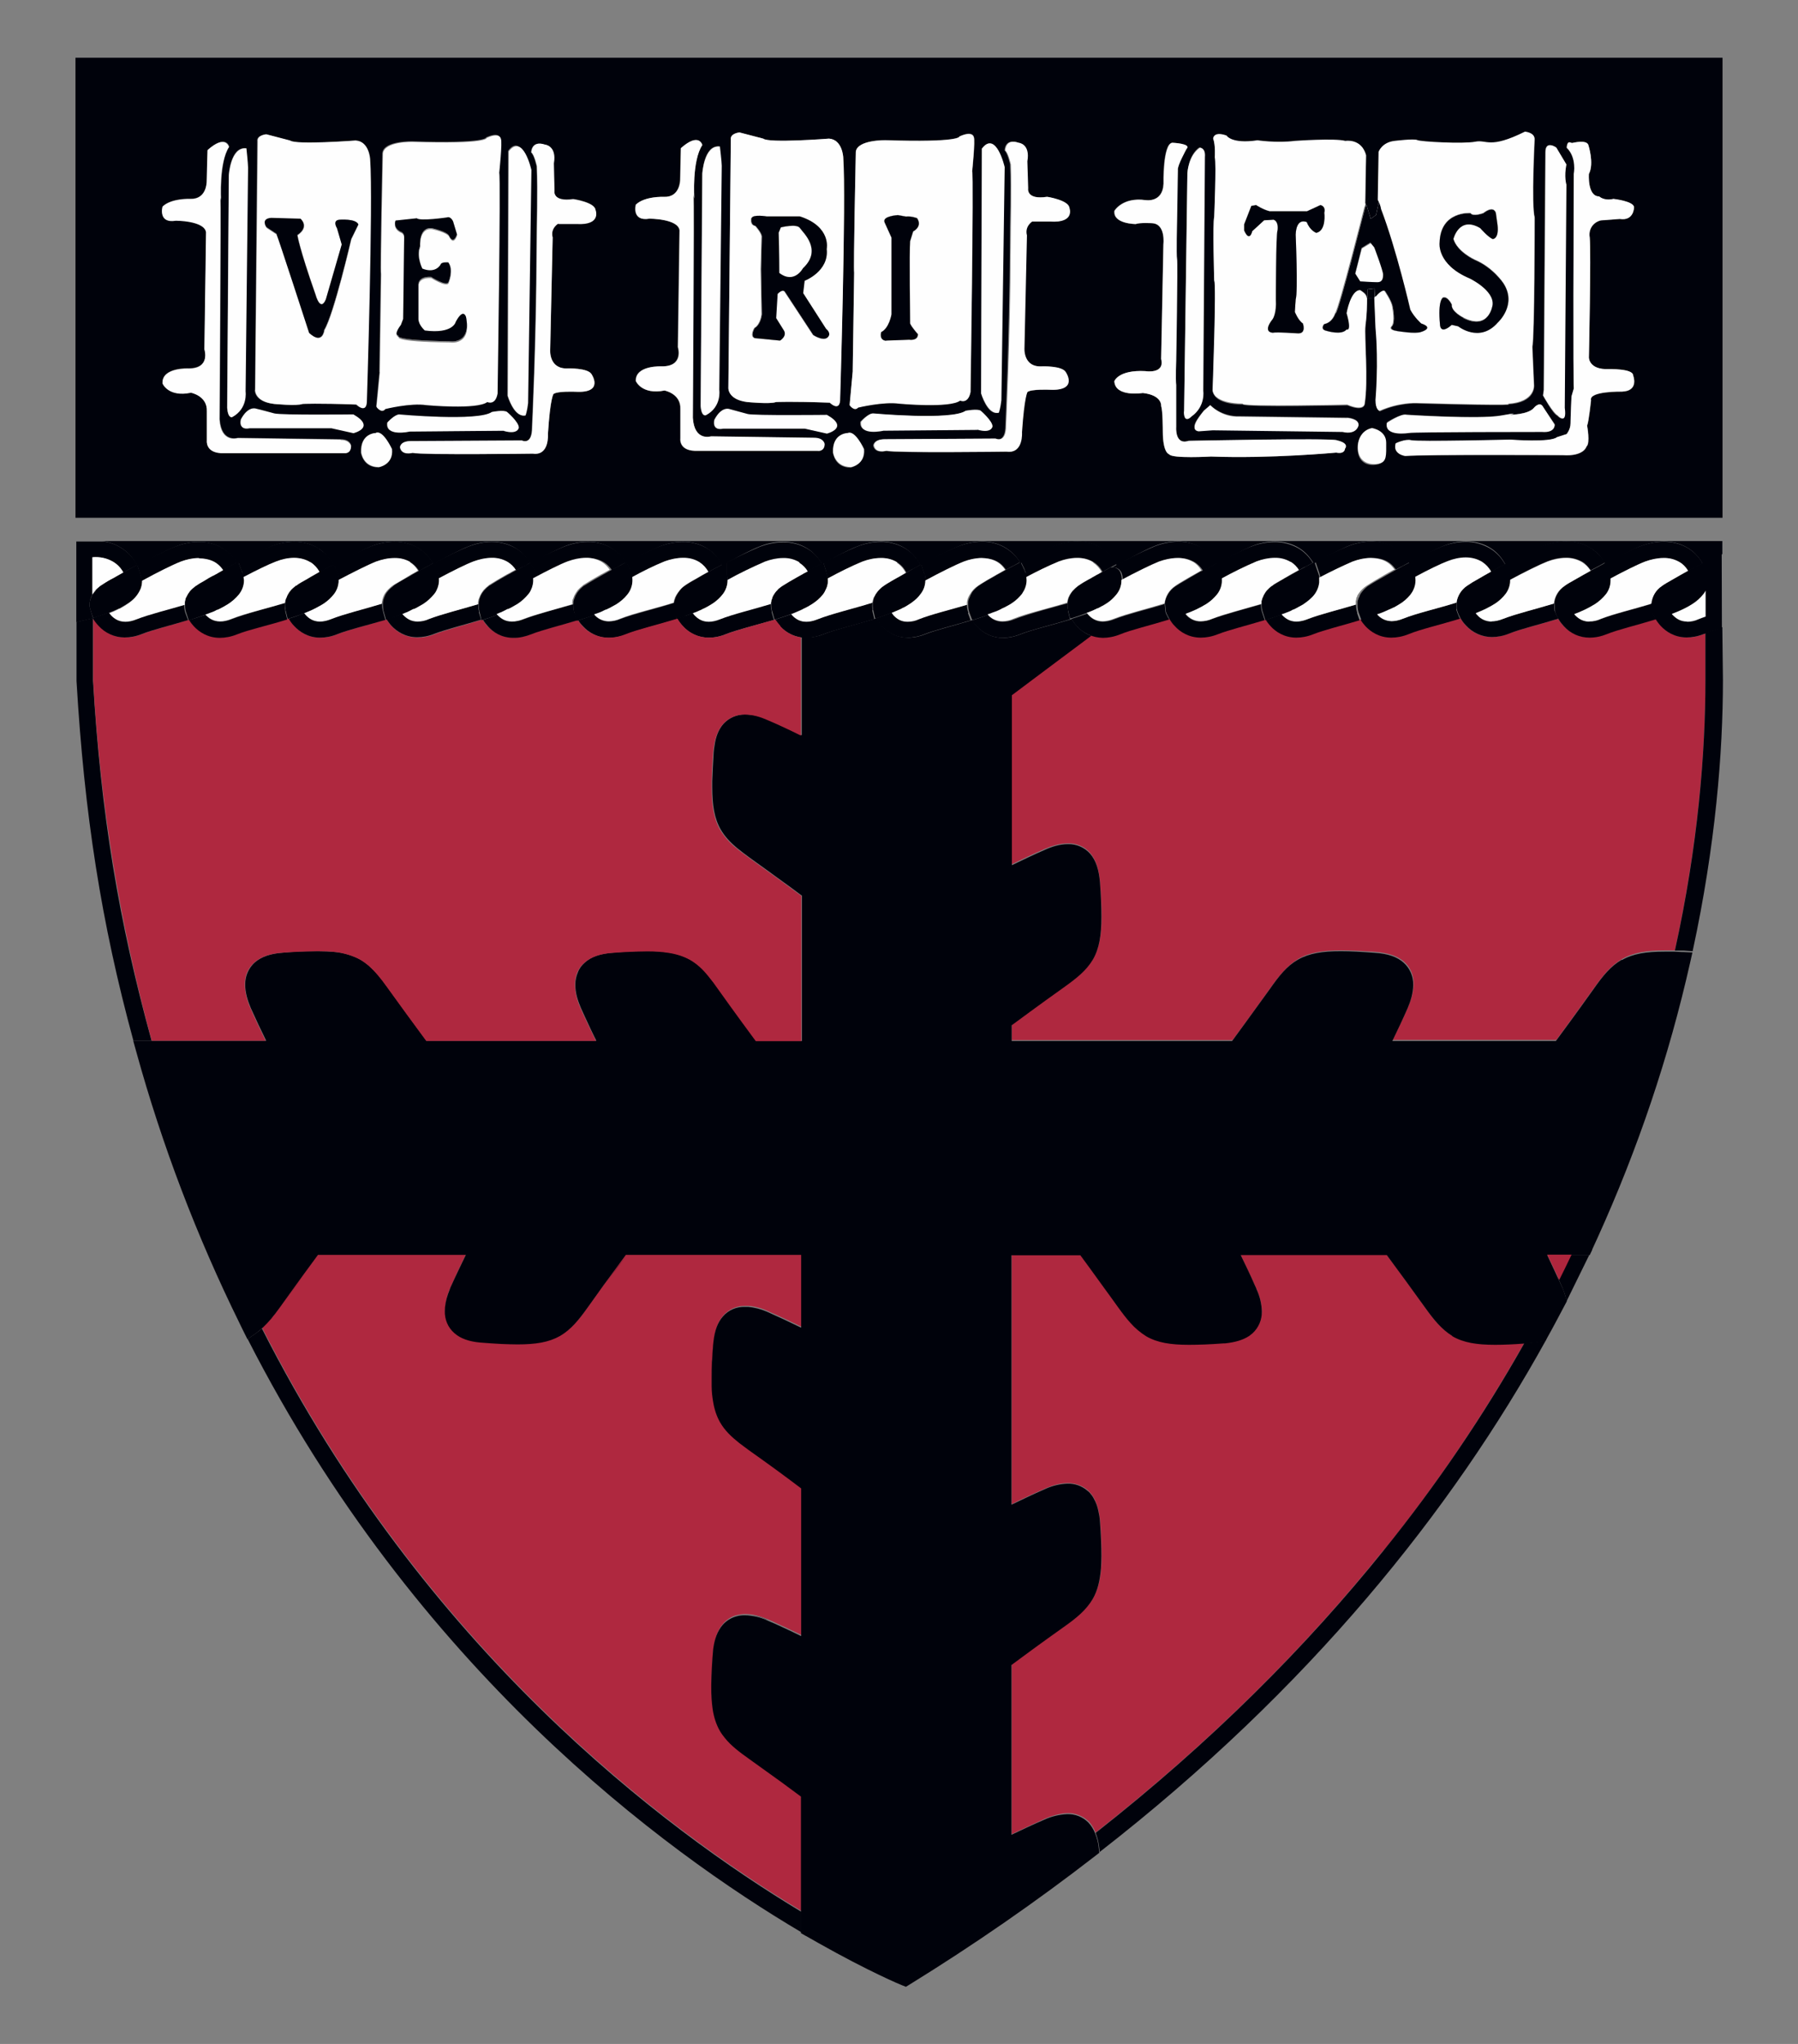 <?xml version="1.0" encoding="UTF-8"?><svg id="Layer_1" xmlns="http://www.w3.org/2000/svg" viewBox="0 0 87.19 99.08"><rect x="0" y="0" width="87.19" height="99.08" fill="#808080" stroke="none"/><defs><style>.cls-1{fill:#af283f;}.cls-1,.cls-2,.cls-3,.cls-4{fill-rule:evenodd;}.cls-2{fill:#af263d;}.cls-3{fill:#fefefe;}.cls-4{fill:#00020b;}</style></defs><path class="cls-2" d="M77.49,59.97h0l-.29,.62,.29-.62Z"/><path class="cls-4" d="M4.51,29.96l-.8,.19v2.86c.38,6.46,1.2,11.73,2.76,17.44h.88c-1.59-5.77-2.46-11-2.84-17.46,0,0,0-3.04,0-3.04Z"/><path class="cls-1" d="M82.68,30.72h-.03s0,.01,0,.01c-.27,.11-.55,.17-.84,.17h0c-.48,0-.94-.2-1.26-.56-.09-.1-.18-.21-.25-.33-.91,.27-1.85,.5-2.39,.71-.27,.11-.55,.17-.84,.17h0c-.48,0-.94-.2-1.26-.56-.09-.1-.18-.21-.25-.33-.9,.27-1.84,.5-2.38,.71-.27,.11-.55,.17-.84,.17h0c-.48,0-.93-.2-1.26-.56-.1-.11-.19-.23-.27-.36-.94,.29-1.94,.52-2.49,.75-.27,.11-.55,.17-.84,.17h0c-.48,0-.93-.2-1.25-.56-.08-.09-.16-.19-.23-.29h-.05s0,.01,0,.01c-.86,.26-1.73,.47-2.23,.67-.27,.11-.55,.17-.84,.17h0c-.48,0-.94-.2-1.26-.56-.08-.1-.16-.2-.23-.3l-.05,.02h0c-.87,.25-1.75,.47-2.27,.67-.27,.11-.55,.17-.84,.17h0c-.48,0-.94-.2-1.26-.56-.09-.1-.18-.21-.25-.33-.9,.27-1.84,.5-2.38,.71-.27,.11-.55,.17-.84,.17h0c-.2,0-.39-.03-.58-.1l-1.42,1.06-2.43,1.82v8.24c.47-.23,1.1-.53,1.59-.74,.35-.15,.74-.27,1.13-.27,.41-.01,.8,.15,1.07,.46,.28,.33,.43,.78,.48,1.39,.05,.66,.08,1.2,.08,1.67,0,.89-.1,1.53-.41,2.07-.31,.54-.78,.91-1.42,1.36-1.21,.87-2.15,1.56-2.52,1.84v.75h8.9s1.8,0,1.8,0c.27-.37,.97-1.31,1.83-2.52,.45-.63,.83-1.1,1.36-1.42,.54-.31,1.18-.41,2.08-.41,.47,0,1.01,.03,1.66,.07,.6,.05,1.06,.19,1.39,.48,.33,.29,.47,.7,.46,1.07,0,.4-.12,.78-.27,1.13-.21,.49-.52,1.13-.74,1.59h7.93c.27-.37,.97-1.31,1.83-2.52,.45-.63,.83-1.1,1.37-1.41,.54-.31,1.18-.41,2.08-.41,.14,0,.29,0,.45,0h.02c1.12-5.13,1.48-9.63,1.48-13.1v-2.29Zm-15.57,44.42c2.54-3.15,4.81-6.51,6.8-10.03-.54,.04-1,.06-1.4,.06-.89,0-1.53-.1-2.07-.41l-.04-.03c-.51-.31-.87-.76-1.3-1.36-.61-.86-1.23-1.71-1.86-2.55h-7.08l.02,.05c.2,.41,.45,.95,.65,1.39,.02,.06,.05,.1,.07,.15l.04,.08c.14,.34,.24,.69,.25,1.06,0,.37-.13,.78-.46,1.06h0s-.06,.05-.09,.07l-.04,.03-.04,.02c-.29,.19-.68,.31-1.15,.35h-.07c-.66,.05-1.21,.08-1.68,.08-.89,0-1.53-.1-2.07-.41-.29-.18-.54-.4-.76-.65-.21-.24-.41-.5-.6-.76l-.68-.94c-.54-.75-.96-1.31-1.15-1.58h-3.34v12.09c.46-.23,1.1-.53,1.59-.74l.11-.05c.32-.13,.67-.23,1.02-.23,.31,0,.64,.09,.91,.3,.01,.01,.03,.02,.05,.04,0,0,.01,0,.01,.01,.12,.11,.22,.23,.3,.38,.09,.17,.17,.37,.22,.59,.03,.16,.06,.33,.08,.52,.05,.66,.07,1.2,.07,1.67,0,.21,0,.4-.02,.59-.04,.6-.16,1.07-.4,1.49-.31,.54-.78,.91-1.42,1.37-1.07,.76-1.93,1.39-2.37,1.72l-.15,.11v8.23c.46-.22,1.1-.52,1.59-.74,.25-.11,.5-.19,.76-.24,.12-.02,.24-.04,.36-.04,.38-.01,.75,.14,1.02,.4h.01c.14,.17,.26,.35,.33,.54,5.65-4.43,10.24-9.06,13.98-13.71m-28.26,17.54v-5.63c-.18-.13-.5-.37-.92-.68-.44-.32-.98-.72-1.6-1.15h0c-.48-.34-.86-.64-1.16-1-.1-.12-.18-.24-.26-.37-.18-.32-.29-.67-.34-1.03-.03-.24-.06-.49-.06-.73,0-.1,0-.2,0-.3v-.14c0-.44,.03-.94,.07-1.54l.02-.17c.06-.52,.21-.92,.47-1.22,.18-.2,.41-.35,.67-.41,.13-.03,.26-.05,.4-.05,.4,0,.77,.12,1.13,.27,.11,.05,.23,.1,.35,.16l.39,.18c.31,.14,.61,.29,.86,.41v-7.16c-.83-.62-1.68-1.23-2.52-1.84l-.47-.35c-.38-.27-.7-.62-.94-1.02-.17-.31-.29-.66-.34-1.01-.04-.25-.06-.5-.07-.75,0-.1,0-.21,0-.32v-.13c0-.44,.03-.94,.07-1.54l.02-.18c.06-.51,.2-.91,.46-1.2,.27-.3,.66-.47,1.07-.46h.14s0,0,0,0h0c.34,.03,.67,.12,.98,.27,.49,.21,1.13,.52,1.59,.74v-3.53h-8.49c-.19,.25-.58,.78-1.08,1.48-.23,.31-.48,.67-.75,1.05-.45,.63-.82,1.1-1.36,1.41-.54,.31-1.18,.41-2.07,.41-.56,0-1.12-.02-1.68-.07h-.14c-.53-.07-.95-.22-1.25-.48-.12-.1-.22-.23-.29-.37-.11-.22-.17-.46-.17-.7,.02-.35,.09-.7,.23-1.02l.05-.11c.11-.25,.24-.53,.37-.82l.37-.77h-7.17l-.58,.79-.11,.15c-.32,.43-.71,.97-1.14,1.58,0,.01-.01,.02-.02,.03-.06,.08-.11,.15-.16,.23l-.06,.08c-.07,.08-.13,.16-.19,.24l-.03,.03-.17,.19c-.08,.09-.16,.17-.25,.25,0,0,0,0-.01,0,7.89,15.55,19.49,24.27,26.15,28.27"/><path class="cls-4" d="M39.74,94.18h0s-.63-.37-.63-.37l.63,.37Zm-28.11-30.03l.17,.35c-.06-.11-.11-.23-.17-.35h0Zm24.51,14.11c.39,0,.77,.13,1.13,.29,.11,.05,.23,.1,.35,.16-.12-.06-.24-.11-.35-.16-.35-.18-.73-.28-1.13-.29m-1.63,3.38h0m4.41-7.73v0h0Zm-2.52,11.37c-.5-.36-.91-.68-1.22-1.06,.31,.38,.72,.69,1.23,1.06M14.8,61.76c-.33,.43-.75,.97-1.21,1.58l-.02,.03s.02-.02,.02-.03l1.21-1.58m12.36,2.99c.54-.32,.91-.78,1.36-1.41-.45,.63-.82,1.1-1.36,1.41-.54,.31-1.18,.41-2.07,.41,.89,0,1.53-.1,2.07-.41m7.34,1.95c0-.44,.03-.94,.08-1.54l.02-.18-.02,.18c-.04,.6-.07,1.1-.08,1.54m-12.47-2.07c.3,.28,.72,.43,1.25,.49-.53-.06-.95-.21-1.25-.49m-8.69-.95l.06-.08-.06,.08m-.22,.27l.03-.03-.03,.03m17.3-3.13c-.2,.26-.61,.79-1.15,1.5,.53-.71,.95-1.25,1.15-1.5m5.85,2.51h0s0,0,0,0m2.58,1.01v0Z"/><g><path class="cls-4" d="M74.2,65.09l-.28,.02c-1.99,3.53-4.27,6.88-6.81,10.03-3.74,4.65-8.34,9.28-13.98,13.71,.08,.2,.14,.43,.17,.69l.03,.24h-.01c10.2-7.93,17.1-16.59,21.65-24.82l-.19,.05c-.17,.03-.36,.07-.59,.08"/><path class="cls-4" d="M78.65,46.52c-.54,.31-.92,.78-1.37,1.42-.86,1.21-1.56,2.15-1.83,2.52h-7.93c.23-.47,.53-1.11,.74-1.59,.15-.35,.27-.74,.27-1.13,.01-.41-.16-.8-.46-1.07-.32-.29-.78-.44-1.38-.48-.66-.05-1.2-.08-1.67-.08-.9,0-1.53,.1-2.08,.41-.54,.31-.91,.78-1.36,1.42-.87,1.21-1.56,2.15-1.83,2.52h-10.69v-.76c.37-.27,1.31-.97,2.52-1.83,.63-.45,1.1-.82,1.42-1.36,.31-.54,.41-1.18,.41-2.07,0-.47-.02-1.01-.07-1.67-.05-.6-.19-1.06-.48-1.39-.27-.3-.66-.47-1.07-.46-.4,0-.78,.12-1.13,.28-.49,.21-1.13,.52-1.59,.74v-8.24c.38-.28,1.34-1.01,2.43-1.82l1.42-1.06c-.26-.09-.49-.25-.68-.45-.1-.11-.19-.23-.27-.36l-.06,.02h0c-.92,.28-1.89,.5-2.43,.72-.27,.11-.55,.17-.84,.17h0c-.48,0-.94-.2-1.26-.56-.1-.1-.16-.2-.23-.29h-.04s0,0,0,0c-.85,.26-1.73,.47-2.23,.67-.27,.11-.55,.17-.84,.17h0c-.48,0-.93-.2-1.25-.56-.11-.11-.2-.24-.27-.38l-.07,.02h0c-.93,.28-1.93,.52-2.48,.74-.27,.11-.55,.17-.84,.17h0c-.08,0-.17,0-.25-.02v4.76l-.43-.2c-.39-.18-.82-.38-1.17-.54-.35-.17-.74-.26-1.13-.27h-.01c-.4,0-.78,.16-1.05,.45,0,0,0,0,0,0-.24,.27-.38,.62-.44,1.07-.02,.1-.03,.2-.04,.32-.03,.54-.06,1-.07,1.4v.27c0,.89,.1,1.53,.41,2.07,.2,.34,.45,.61,.77,.88,.21,.17,.42,.33,.64,.49l1,.72,.08,.06c.68,.49,1.2,.87,1.45,1.06v7.04h-2.21c-.28-.37-.97-1.31-1.84-2.52-.14-.2-.29-.4-.45-.6-.25-.33-.56-.61-.92-.82-.33-.18-.68-.3-1.05-.35-.34-.05-.68-.07-1.02-.07-.17,0-.36,0-.55,.01-.33,.01-.7,.03-1.11,.07-.6,.04-1.06,.19-1.38,.48-.15,.13-.27,.29-.34,.48-.08,.19-.12,.38-.12,.59v.02c0,.39,.12,.76,.27,1.11l.2,.44c.18,.39,.38,.82,.55,1.15h-8.24c-.65-.88-1.3-1.77-1.94-2.66-.25-.36-.53-.69-.85-.98l-.03-.02h0c-.19-.16-.39-.29-.62-.39-.31-.13-.63-.22-.96-.25-.29-.03-.58-.04-.87-.04-.17,0-.35,0-.54,0-.34,.01-.71,.03-1.13,.07-.6,.04-1.06,.19-1.39,.48-.22,.2-.37,.47-.43,.76-.02,.1-.03,.2-.03,.31,0,.39,.12,.77,.27,1.13,.22,.49,.52,1.13,.75,1.59H6.46l.15,.54c1.25,4.53,2.93,8.94,5.01,13.16l.16,.33,.22,.44h0s.4-.28,.4-.28c.18-.13,.35-.28,.5-.44l.05-.05,.17-.19s.02-.02,.03-.03c.06-.08,.12-.16,.19-.24l.06-.08,.17-.23c.39-.54,.77-1.08,1.16-1.61l.11-.15,.58-.79h7.17c-.11,.23-.24,.5-.37,.77-.13,.28-.27,.57-.38,.82l-.04,.11c-.11,.27-.19,.55-.22,.83,0,.06-.01,.12-.01,.19-.01,.41,.15,.8,.46,1.07,.3,.27,.72,.41,1.25,.46,.35,.03,.69,.05,1.04,.07,.28,.01,.54,.02,.77,.02,.89,0,1.52-.1,2.07-.41,.54-.32,.91-.78,1.36-1.41,.27-.38,.52-.73,.75-1.05,.51-.7,.9-1.22,1.08-1.47h8.5v3.53c-.55-.27-1.11-.53-1.67-.78-.28-.12-.59-.2-.9-.23h-.01s-.14,0-.14,0c-.41-.01-.8,.15-1.07,.46-.26,.29-.4,.69-.46,1.2-.01,.06-.01,.12-.02,.18-.04,.6-.07,1.1-.07,1.55v.13c0,.11,0,.21,0,.32,0,.27,.03,.52,.07,.75,.06,.38,.17,.71,.34,1.01,.23,.4,.55,.7,.94,1.01,.15,.11,.31,.23,.47,.35,.85,.6,1.69,1.21,2.52,1.84v7.16c-.25-.12-.55-.27-.86-.41-.13-.06-.26-.12-.39-.18l-.35-.15c-.35-.17-.74-.26-1.13-.27-.13,0-.27,.01-.4,.05-.26,.07-.49,.21-.67,.41-.26,.3-.41,.7-.47,1.22-.05,.57-.08,1.13-.09,1.7v.14c0,.35,.02,.69,.07,1.04,.06,.39,.17,.73,.34,1.03,.08,.14,.16,.25,.26,.37,.29,.36,.68,.66,1.16,1h0c.61,.44,1.16,.83,1.6,1.15l.92,.68v6.62l.21,.12,.04,.02,.6,.34c2.48,1.4,4.03,2.04,4.04,2.04l.2,.08,.18-.11c3.11-1.92,6.12-4,9.01-6.24l.18-.14h.01s-.03-.25-.03-.25c-.02-.24-.08-.47-.17-.69-.08-.2-.19-.38-.33-.53,0,0,0,0-.01-.01-.27-.27-.64-.41-1.02-.4-.39,.02-.76,.11-1.11,.27-.49,.21-1.13,.51-1.59,.73v-8.23l.15-.11c.44-.33,1.3-.96,2.37-1.72,.64-.45,1.1-.83,1.42-1.37,.24-.42,.35-.89,.4-1.49,.01-.18,.02-.38,.02-.59,0-.47-.02-1.02-.07-1.68-.01-.17-.04-.35-.08-.52-.04-.21-.12-.41-.22-.59-.05-.1-.12-.19-.19-.27-.03-.04-.07-.07-.11-.1,0,0,0,0-.01-.01-.27-.23-.61-.35-.96-.34-.35,.01-.69,.09-1.02,.23l-.11,.05c-.49,.21-1.13,.52-1.59,.74v-12.09h3.34c.2,.27,.61,.83,1.15,1.58,.21,.29,.44,.6,.68,.94,.21,.29,.4,.54,.6,.76,.22,.25,.48,.47,.77,.65,.54,.31,1.18,.41,2.07,.41,.47,0,1.02-.02,1.68-.07h.07c.47-.05,.86-.16,1.15-.35,.02,0,.03-.02,.04-.03,.01,0,.03-.02,.04-.03,.03-.02,.06-.05,.09-.07h0c.3-.27,.47-.66,.46-1.07-.01-.37-.1-.73-.25-1.06l-.03-.08-.07-.15c-.19-.44-.45-.98-.65-1.39l-.02-.05h7.08c.63,.85,1.25,1.7,1.86,2.55,.43,.6,.8,1.05,1.3,1.36l.03,.03c.54,.31,1.18,.41,2.07,.41,.4,0,.86-.02,1.4-.06,.09,0,.18-.01,.28-.02,.23-.01,.42-.05,.59-.08l.18-.05,.09-.17c.11-.2,.23-.41,.34-.62,.17-.32,.34-.64,.51-.96l.08-.15-.04-.16c-.05-.17-.1-.33-.17-.49-.24-.53-.49-1.06-.74-1.59h2.06l.12-.25s0-.01,0-.02l.27-.59c1.94-4.28,3.45-8.74,4.48-13.32l.11-.49-.44-.02h-.07s-.38-.02-.38-.02c-.15,0-.3,0-.45,0-.9,0-1.54,.1-2.08,.41M6.66,27.38h0m2.47,1.37l.08-.1s-.05,.07-.08,.1m-.02,.02s-.04,.06-.05,.09l.05-.09m-.07,.13l-.04,.09,.04-.09m-.05,.13s-.02,.05-.02,.08c0-.03,.01-.05,.02-.08m-2.65,.13s-.08,.07-.13,.1h-.01s.01,0,.01,0c.04-.03,.09-.06,.13-.1m-.57,.34h.02s-.02,0-.02,0m.2-.1s.03-.02,.05-.03l-.05,.03m3.34-.86l-.1,.11,.1-.11m-2.42-.39v.02h0v-.02m3.66-.38l-.22,.12,.22-.12m-.27,.15l-.19,.11,.19-.11m-5.57,.61s.09-.07,.13-.11c-.05,.03-.09,.07-.13,.11m9.14,.48l-.03,.11,.03-.11m.11-.23l-.04,.07s.03-.05,.05-.07m-3.47,.8l.03-.02-.03,.02m-.3,.13s.04-.01,.06-.02l-.06,.02"/></g><g><path class="cls-4" d="M14.61,28.24l.26-.15c.07-.04,.14-.08,.22-.12-.08,.04-.15,.08-.22,.12l-.26,.15m-.29,.17s-.09,.07-.13,.11c.04-.04,.08-.07,.13-.1,0-.01,.02-.02,.03-.02,0,0-.02,.01-.03,.02m1.28-.75l.15-.08-.15,.08Zm3.09,1.12s-.02,.05-.04,.07c.02-.02,.03-.05,.04-.07m-.11,.24s-.02,.05-.02,.07c0-.03,.01-.05,.02-.07m.05-.12s-.02,.05-.03,.07c.01-.02,.02-.05,.03-.07m.09-.16l.05-.07-.05,.07m-3.73,.88h.04s-.04,0-.04,0m.48-.23l.04-.02-.04,.02m3.06-.18s0-.05,.01-.07c0,.02-.01,.05-.01,.07m1.48-1.38l-.11,.06,.11-.06m-1.14,.72s-.05,.04-.07,.07l.07-.07m.39-.27l.38-.23,.19-.11-.19,.11c-.15,.09-.28,.16-.38,.23m1.73-.98c-.09,.04-.17,.09-.25,.14l.25-.14Zm2.25,1.72l-.02,.08,.02-.08m.14-.28l.08-.11s-.06,.07-.08,.11m-3.1,.67l.05-.03s-.03,.02-.05,.03m2.93-.28s0,.05-.01,.07c0-.02,0-.05,.01-.07m1.55-1.35l-.18,.1,.18-.1m-1.29,.85c.07-.09,.16-.16,.25-.23h0c-.09,.06-.18,.14-.25,.23m-2.26-.94l.02,.04v.02s.01,.02,.01,.02c.04,.12,.06,.24,.06,.36v-.1c.64-.34,1.3-.67,1.68-.82,.27-.1,.58-.17,.87-.17s.56,.07,.78,.2c.16,.1,.3,.24,.4,.4l.32-.17h.02s.35-.2,.35-.2h0c-.17-.28-.4-.52-.68-.69-.36-.21-.77-.32-1.19-.32-.4,0-.8,.09-1.15,.23-.41,.16-1.02,.46-1.64,.79,0,0,.15,.43,.15,.43Zm2.5,.71l.04-.02-.04,.02Zm1.11-.65c.07-.04,.14-.08,.21-.12l-.22,.12m.2-.11l.34-.18-.34,.18h0s0,0,0,0Z"/><path class="cls-4" d="M25.89,27.62s.04,.09,.06,.13h0v.02c.03,.07,.04,.15,.06,.23,.53-.29,1.07-.55,1.62-.78,.27-.11,.58-.17,.87-.17,.48,.01,.88,.15,1.17,.58l-.23,.13,.24-.13h0s.33-.18,.33-.18l.05-.03,.31-.16c-.4-.64-1.11-1.01-1.86-.99-.41,0-.8,.09-1.16,.23-.56,.23-1.1,.49-1.63,.78h0s.18,.35,.18,.35Zm2,1.29l-.03,.08,.03-.08m.07-.13s-.03,.06-.05,.09l.05-.09m-2.14-.01s-.02,.04-.04,.05c-.04,.05-.07,.09-.11,.13l.11-.13s.03-.03,.04-.05m2.16-.02s.05-.06,.07-.1c-.02,.03-.05,.06-.07,.1m-2.32,.2s-.01,.01-.02,.02c0-.01,.01-.01,.02-.02m2.18,.08s-.02,.05-.02,.07c0-.02,.02-.05,.02-.07m-3.1,.52h.03s-.03,0-.03,0m3.07-.4v.07s0-.07,0-.07m-3.37,.53l.06-.03-.06,.03m.53-.24l.05-.03-.05,.03m4.45-1.68l-.23,.13,.23-.13m-1.25,.77s-.07,.07-.1,.11c.03-.04,.07-.07,.1-.11m.36-.24l.42-.25h0c-.17,.1-.31,.18-.42,.25m-2.51-.15h0m4.53-.52s.04,.09,.06,.16h0c.02,.07,.04,.14,.05,.21h0c.6-.33,1.21-.63,1.57-.76,.27-.11,.58-.18,.88-.18,.28,0,.56,.07,.81,.21,.16,.11,.31,.25,.43,.47-.24,.13-.45,.25-.64,.36-.11,.06-.2,.12-.28,.16,.08-.05,.17-.1,.28-.16,.26-.15,.59-.34,.95-.53l.14-.07,.2-.11,.03-.02c-.16-.3-.4-.56-.69-.75-.37-.23-.8-.35-1.23-.34-.4,0-.81,.09-1.16,.23-.4,.15-.98,.44-1.58,.75,0,0,.18,.37,.18,.37Zm-.52-.18l-.35,.18h0c.11-.06,.23-.12,.35-.18l.05-.03-.05,.03m2.69,1.57s-.03,.08-.04,.12c.01-.04,.02-.08,.04-.12m-3.65,.7s.03-.01,.05-.02l-.05,.02m3.61-.48c-.91,.29-1.93,.52-2.6,.78-.17,.07-.36,.11-.55,.12-.26,0-.51-.11-.69-.31,0,0-.01-.01-.02-.02,.01,0,.02,0,.03,0-.16,.06-.33,.11-.5,.17l-.31,.1c.05,.09,.13,.19,.23,.29,.25,.27,.67,.56,1.26,.56h0c.26,0,.54-.05,.84-.17,.55-.22,1.53-.45,2.45-.73,0,0-.09-.72-.14-.78m-3.3,.35h.02s-.03,0-.03,0m.24-.11l.06-.03s-.04,.02-.06,.03m3.34-.84s.05-.05,.08-.08c-.03,.03-.05,.06-.08,.08m2.06-1.25l-.21,.11,.21-.11Zm2.48,1.53l-.03,.08,.03-.08m.09-.15s.04-.06,.06-.09c-.02,.03-.05,.06-.06,.09m-.02,.03l-.05,.08,.05-.08m-3.44,.73h.02s-.02,0-.02,0m-.28,.13l.06-.03-.06,.03m.49-.24l.05-.03-.05,.03m3.06-.18v-.08s0,.08,0,.08m.51-.8s.04-.02,.06-.04c-.02,.02-.04,.03-.06,.04m-.13,.11s.09-.07,.13-.11c-.05,.03-.09,.07-.13,.11m-2.53-.68c.03,.1,.04,.19,.04,.3v-.03c.68-.37,1.41-.73,1.82-.89,.27-.1,.58-.17,.87-.17,.28,0,.55,.06,.79,.2,.17,.11,.31,.25,.41,.42l-.21,.11,.35-.19,.18-.1,.32-.17,.05-.03c-.17-.29-.4-.54-.69-.71-.36-.22-.78-.33-1.2-.32-.41,0-.81,.09-1.16,.23-.54,.23-1.06,.48-1.58,.75v.6h0Zm2.51,.7s-.06,.06-.09,.09c.02-.03,.06-.06,.09-.09m1.19-.74l-.19,.1,.19-.1m-.27,.15s-.05,.03-.07,.04c.02-.01,.05-.02,.07-.04"/><path class="cls-4" d="M33.2,29.87c.15-.05,.31-.11,.46-.17l.18-.07,.06-.03c.08-.03,.17-.07,.25-.11,.06-.03,.12-.07,.19-.1l.05-.03,.19-.12c.22-.14,.41-.33,.55-.55,.15-.26,.2-.56,.12-.85v-.6l-.2,.11-.04,.02-.2,.11-.14,.07c-.36,.19-.69,.38-.94,.53-.11,.06-.2,.12-.28,.16-.11,.07-.2,.12-.26,.17-.04,.03-.09,.06-.12,.1l-.03,.03s-.05,.05-.07,.08l-.03,.04-.06,.08-.02,.04s-.03,.05-.05,.08c-.02,.04-.04,.08-.06,.12v.03s-.05,.11-.05,.11c0,.04-.01,.07-.02,.11,0,.04-.01,.08,0,.12,0,.09,.01,.17,.03,.25l.1,.41h0s.07-.01,.07-.01c0,0,.34-.12,.34-.12Zm6.31-2.37l-.19,.1c.07-.03,.13-.07,.2-.1l.33-.18-.34,.18m-.9,2.17l.07-.03-.07,.03m.52-.24l.06-.03-.06,.03m3.34-.65s-.02,.04-.03,.07c.01-.02,.02-.04,.03-.07m.38-.36c.11-.08,.28-.17,.51-.31-.24,.14-.4,.23-.51,.31m-2.8-.7s.02,.04,.03,.07c.04,.12,.06,.24,.06,.35,0-.03,0-.07,0-.1,.64-.34,1.31-.68,1.69-.82,.27-.11,.58-.17,.88-.17s.57,.07,.8,.21c.19,.12,.34,.29,.44,.49l-.38,.22c.13-.08,.27-.15,.41-.23h0s.27-.15,.27-.15h.01s.38-.21,.38-.21c-.16-.31-.4-.58-.7-.77-.37-.23-.8-.35-1.23-.34-.41,0-.81,.09-1.16,.23-.55,.23-1.09,.49-1.62,.78l.14,.45Zm2.49,.95s-.03,.04-.05,.06c.01-.02,.03-.04,.05-.06m.04-.05l.06-.06-.06,.06"/><path class="cls-4" d="M37.43,29.66h0c-.03-.11-.05-.21-.05-.32,0-.02,0-.05,0-.07-.17,.05-1.86,.49-2.46,.73-.17,.07-.36,.11-.55,.12-.26,0-.52-.11-.69-.31-.02-.03-.05-.06-.08-.09-.14,.05-.28,.1-.42,.15l-.34,.12c.06,.1,.14,.23,.27,.36,.24,.27,.67,.56,1.26,.56h0c.26,0,.54-.05,.83-.17,.52-.21,1.44-.43,2.33-.69h0s-.11-.38-.11-.38h0Z"/><path class="cls-4" d="M40.09,27.79s-.02-.06-.02-.08h0l-.14-.45-.06,.03-.05,.03-.32,.17c-.19,.1-.38,.2-.57,.31l-.18,.1s-.06,.03-.09,.05c-.02,.01-.05,.02-.07,.04l-.11,.06c-.18,.1-.35,.21-.53,.32-.02,.01-.04,.03-.06,.04-.04,.03-.09,.07-.13,.1l-.02,.02s-.06,.06-.09,.09l-.02,.03s-.05,.06-.06,.08c0,.01-.02,.02-.02,.04l-.05,.08-.02,.04s-.02,.05-.03,.08c0,.01-.01,.03-.01,.04-.01,.02-.02,.05-.02,.08v.04s-.02,.08-.02,.08v.03s0,.02,0,.02v.08c0,.13,.02,.23,.05,.31h0s.11,.38,.11,.38h0s.06-.01,.06-.01l.33-.11c.16-.05,.33-.11,.49-.17l.19-.08,.06-.03,.23-.1,.03-.02c.06-.03,.13-.06,.19-.09,.31-.13,.58-.34,.78-.61,.06-.08,.11-.17,.15-.27,.1-.24,.11-.51,.02-.75m3.89-.05c.09-.06,.19-.11,.29-.16l-.29,.16h0Zm-.24,1.75l.03-.02-.03,.02m-.27,.12l.06-.02-.06,.02m.48-.23l.05-.03-.05,.03m.28-.18s-.02,.02-.04,.03h0s0,0,0,0l.04-.03m2.79-.3s-.03,.06-.04,.09l.04-.09m-.09,.25s-.01,.05-.01,.07c0-.02,0-.05,.01-.07m-2.1-1.35c.1,.33,.04,.69-.16,.98,0-.23,.08-.45,.21-.64h0c.7-.38,1.46-.76,1.87-.92,.27-.11,.58-.17,.87-.17,.48,.01,.88,.14,1.16,.57-.07,.04-.14,.08-.22,.12l.55-.3h.01s.27-.15,.27-.15l.08-.04c-.4-.63-1.11-1.01-1.86-.99-.41,0-.81,.09-1.16,.23-.44,.17-1.12,.51-1.78,.86l.14,.45h0Zm3.68-.02c-.07,.03-.13,.07-.19,.11,.06-.03,.12-.07,.19-.11m-1.41,.99c.09-.14,.21-.26,.34-.35h0c-.14,.1-.25,.22-.34,.35"/><path class="cls-4" d="M42.32,29.56c-.03-.12-.03-.24-.01-.35-.17,.05-2,.54-2.66,.8-.17,.07-.36,.11-.55,.12-.29,0-.56-.13-.74-.36h.04c-.16,.05-.32,.1-.49,.16l-.33,.11c.06,.09,.14,.21,.25,.32,.32,.35,.78,.55,1.25,.56h0c.26,0,.53-.05,.84-.17,.55-.22,1.54-.45,2.48-.74l-.1-.42h0Z"/><path class="cls-4" d="M44.82,27.8l-.14-.45h0s-.04,.02-.04,.02l-.38,.21h0s-.27,.16-.27,.16c-.15,.08-.28,.16-.41,.23l-.04,.02c-.23,.13-.45,.26-.67,.4h0l-.04,.03s0,0-.01,0c-.04,.03-.07,.05-.11,.09l-.05,.05-.05,.06s-.03,.03-.04,.05c-.02,.02-.03,.04-.05,.06-.01,.02-.02,.03-.04,.05,0,.02-.02,.04-.03,.06-.02,.04-.04,.08-.06,.13,0,.01-.01,.02-.01,.03-.01,.04-.03,.07-.03,.11v.03s-.02,.06-.02,.06h0c-.02,.12-.01,.24,.01,.36h0s.1,.43,.1,.43h0s.07-.02,.07-.02l.35-.12c.21-.07,.42-.15,.63-.24l.05-.02c.08-.03,.15-.07,.22-.1h.03c.06-.04,.12-.07,.18-.11l.05-.03c.06-.04,.13-.08,.18-.12h0l.04-.03c.17-.12,.32-.26,.44-.43,.2-.28,.26-.64,.16-.98m4.6-.51l-.29,.15,.29-.15h0Zm.24,.33l.06,.14h0s0,.02,0,.02c.02,.07,.04,.13,.05,.2,.6-.32,1.22-.62,1.57-.76,.27-.11,.58-.17,.88-.17,.3,0,.57,.07,.8,.21,.16,.1,.31,.25,.43,.47-.06,.03-.12,.06-.17,.09l.49-.27,.09-.05h0c.09-.05,.19-.1,.28-.15-.16-.31-.4-.57-.69-.76-.37-.23-.8-.35-1.23-.34-.41,0-.81,.09-1.16,.23-.54,.22-1.07,.47-1.58,.75l.18,.37Zm-.54-.18h0Zm.48,1.32s-.04,.05-.05,.08c-.02,.03-.05,.06-.07,.08l.07-.08s.04-.05,.05-.08m-.89,.71s.05-.02,.06-.03c-.02,.01-.04,.02-.06,.03m3.23-.69l-.05,.08,.05-.08m-.07,.12l-.04,.09,.04-.09m1.33-1.02s-.08,.05-.12,.07c.04-.02,.09-.05,.12-.07"/></g><g><path class="cls-4" d="M52.05,28.62l.08-.09-.08,.09m-5.09,1.09c-.04-.12-.07-.24-.07-.36v-.04c-.19,.05-1.76,.47-2.33,.69-.18,.07-.36,.11-.55,.12-.26,0-.51-.11-.68-.31-.03-.04-.06-.07-.09-.11h.03c-.15,.04-.3,.1-.44,.15l-.35,.12c.06,.1,.14,.24,.27,.38,.25,.27,.67,.56,1.25,.56h0c.26,0,.54-.05,.84-.17,.5-.2,1.38-.41,2.23-.67l-.13-.35h0Z"/><path class="cls-4" d="M49.73,27.77h0v-.02s-.04-.09-.06-.14l-.18-.37h-.01s-.07,.05-.07,.05l-.27,.14h0s0,0,0,0c-.19,.1-.38,.2-.55,.3l-.07,.04c-.06,.03-.12,.07-.18,.1-.02,0-.03,.02-.05,.03-.29,.16-.57,.32-.84,.5h0c-.13,.1-.24,.21-.33,.34,0,0,0,0,0,.01l-.06,.11s-.01,.02-.01,.03l-.04,.09c-.04,.07-.06,.15-.06,.23,0,.02,0,.03,0,.05v.04s0,.04,0,.04c0,.15,.03,.28,.06,.36h0s.13,.35,.13,.35h0s.04,0,.04,0l.32-.1c.17-.05,.33-.11,.49-.17,.08-.02,.15-.06,.22-.08l.06-.02,.25-.1,.04-.02,.2-.1s.04-.02,.06-.03c.08-.04,.15-.08,.22-.12,.18-.11,.35-.25,.49-.4,.02-.02,.05-.05,.07-.08l.05-.07c.12-.18,.19-.39,.19-.61h0c0-.13-.02-.25-.06-.37m4.23-.27h.06s.07,.01,.18,.08c.06,.05,.11,.11,.14,.19,.04,.12,.06,.24,.06,.36v-.03c.68-.36,1.41-.73,1.81-.89,.28-.1,.58-.17,.88-.17s.56,.06,.79,.2c.17,.1,.31,.25,.41,.42l.33-.18,.36-.19c-.17-.29-.4-.54-.69-.72-.36-.22-.78-.33-1.2-.32-.41,0-.81,.09-1.16,.23-.61,.26-1.2,.55-1.78,.86l-.28,.15s.1,0,.1,0Zm.26,1.23s-.02,.04-.04,.06c0,.01-.02,.02-.03,.04,.01-.01,.02-.02,.03-.04l.04-.06m-1.26,.89s.03-.01,.05-.02c-.02,0-.03,.02-.05,.02m.49-.23s.03-.02,.04-.03c-.01,.01-.03,.02-.04,.03m7.9-.65s.03-.05,.05-.07c-.02,.02-.04,.05-.05,.07m-.14,.28l-.02,.07,.02-.07m.05-.12l-.03,.07,.03-.07m.07-.12l-.05,.07,.05-.07m-.15,.35v.07s0-.07,0-.07m1.58-1.37l-.22,.12,.22-.12m-.65,.36l-.04,.02,.04-.02m1.22-.68h-.02s.02,0,.02,0l.41-.22,.15,.44,.03,.09h0c.03,.09,.05,.17,.06,.25v-.02c.62-.33,1.26-.65,1.62-.78,.27-.11,.58-.17,.87-.17,.48,.01,.88,.14,1.17,.57l.24-.13,.1-.05,.35-.19h0c-.4-.64-1.11-1.02-1.86-.99-.41,0-.81,.09-1.16,.23-.55,.23-1.1,.49-1.62,.78-.12,.07-.24,.13-.36,.19m-.39,1.98s.03-.02,.06-.03c-.02,0-.03,.02-.06,.03m2.93-.55s-.03,.06-.04,.09c.01-.03,.03-.06,.04-.09m-3.46,.79l.06-.02-.06,.02m3.4-.65l-.02,.08,.03-.08m1.59-1.27l.25-.14-.25,.14m.01,0l-.26,.14,.26-.14m.22-.13h0l.26-.14-.26,.14h0Zm-.59,2.07s.03-.02,.05-.02c-.02,0-.03,.01-.05,.02m.3-.13h.02s-.02,0-.02,0m1.32-1.44h0s0,0,0,0ZM3.66,2.81V25.1H83.53V2.8H3.66ZM74.85,18.9l.08-11.52c0-.6,.5-.23,.5-.23l.46,.83c-.11,.6,0,.97,0,.97l-.07,10.82c.11,.86-.31,.38-.31,.38-.23-.11-.69-.98-.69-.98,0,0,.03-.27,.03-.27Zm-15.97-5.29s-.08-2.81,0-3.08c0,0,.11-2.6,.03-2.89,0,0,.04-.6-.08-.9,0,0,0-.38,.65-.15,0,0,.23,.42,1.5,.23,0,0,.92,.15,1.81,.04,0,0,1.96-.15,2.46,0,0,0,.77-.15,1,.68l-.04,2.33,.02,.06c.09-.23,.18-.51,.4-.36,.08,.06,.15,.13,.2,.22l.04-2.39s.16-.46,.77-.53c0,0,.96-.11,1.11-.03,.15,.08,2.22,.19,2.8,.08,.58-.12,.69,.37,2.42-.49,0,0,.46,.04,.46,.34,0,0-.16,3.19,0,3.79,0,0,0,5.86-.11,6.27l.08,1.87s.07,.83-1.27,.9c0,0,.84,.11-4.45-.04,0,0-.85-.04-1.76,.38,0,0-.2-.03-.2-.52,0,0,.15-1.76,0-3.5l-.07-1.51c-.09,.03-.27,.07-.35,.03,0,.34-.01,.86-.08,1.38-.06,.47,.15,2.67-.04,3.79,0,0-.04,.37-.84,.04,0,0-4.91,.11-5.07-.04,0,0-1.35,.04-1.46-.64,0,0,.19-5.14,.08-5.33Zm-.73-6.46s.27,0,.23,.45l-.08,11.34s.11,.75-.53,1.24c0,0-.35,.4-.35-.24l.16-11.56s.04-.86,.58-1.24Zm-10.54,.06c.65-.9,1.03,.9,1.03,.9l-.16,11.3c-.03,.38-.11,.6-.11,.6-.5,.11-.8-.94-.8-.94l.03-11.87Zm-6.26,10.77l.07-4.77c-.04-.19,.08-5.86,.08-5.86,.08-.59,1.46-.56,1.46-.56,3.65,.12,3.57-.18,3.57-.18,.66-.31,.7,.03,.7,.03,.08,.15-.08,1.65-.08,1.65,.08,.19-.08,10.7-.08,10.7-.11,.6-.5,.41-.5,.41-.5,.38-2.95,.15-2.95,.15-.77-.11-2,.19-2,.19-.2,.22-.42-.11-.42-.11l.16-1.66Zm-6.03,.83l.12-12.05c-.03-.3,.42-.34,.42-.34l1.15,.3c.27,.23,3.19,0,3.19,0,.65,.05,.69,.9,.69,.9,.15,2.03-.16,11.79-.16,11.79-.04,.56-.5,.11-.5,.11-1.88-.07-2.61-.03-2.61-.03-.27,.11-1.38,0-1.38,0-.95-.11-.92-.68-.92-.68h0Zm-.47-11.71s.08,.75,.08,.94l-.12,10.86s.12,.82-.61,1.23c0,0-.19,.08-.23-.45l.08-11.26s.08-1.39,.8-1.32Zm-10.21,.21c.66-.9,1.03,.9,1.03,.9l-.15,11.3c-.02,.2-.05,.4-.11,.6-.5,.12-.81-.94-.81-.94l.04-11.86Zm-6.25,10.72l.07-4.76c-.04-.19,.08-5.86,.08-5.86,.07-.6,1.46-.56,1.46-.56,3.65,.11,3.57-.19,3.57-.19,.65-.3,.69,.04,.69,.04,.07,.15-.08,1.65-.08,1.65,.08,.19-.07,10.7-.07,10.7-.11,.59-.5,.41-.5,.41-.5,.38-2.95,.15-2.95,.15-.77-.11-2,.19-2,.19-.19,.22-.42-.11-.42-.11l.16-1.66Zm-6.03,.87l.11-12.05c-.04-.3,.42-.34,.42-.34l1.15,.31c.27,.22,3.18,0,3.18,0,.66,.04,.7,.9,.7,.9,.15,2.03-.16,11.78-.16,11.78-.04,.57-.5,.11-.5,.11-1.87-.07-2.61-.03-2.61-.03-.27,.11-1.38,0-1.38,0-.96-.11-.92-.68-.92-.68h0Zm-.46-11.71s.07,.75,.07,.94l-.12,10.85s.12,.83-.61,1.24c0,0-.19,.07-.23-.45l.08-11.27s.08-1.39,.81-1.31h0Zm4.8,14.76h-5.98c-.76-.05-.69-.6-.69-.6v-1.43c.04-.75-.77-.9-.77-.9-1.11,.23-1.38-.45-1.38-.45-.03-.78,1.27-.72,1.27-.72,1.08,0,.77-.93,.77-.93l.08-5.68c-.08-.56-1.46-.56-1.46-.56-.89,.15-.65-.68-.65-.68,.43-.41,1.34-.37,1.34-.37,.81,.03,.81-.83,.81-.83l.04-1.54c.89-.79,1.04-.15,1.04-.15-.5,.75-.39,2.59-.39,2.59l-.03-.15c.03,.18-.04,10.77-.04,10.77,.08,1.16,.88,.9,.88,.9l4.99,.07c.46,0,.5,.3,.5,.3,0,.38-.31,.34-.31,.34h0Zm-.65-1.21h-3.96c-.58,.11-.42-.41-.42-.41,.35-.64,.73-.49,.73-.49,.15,.03,.88,.22,.88,.22,.31,.08,3.84,.04,3.84,.04,1.11,.6,0,.86,0,.86l-1.07-.23h0Zm2.3,1.92c-.76,0-.85-.72-.85-.72-.04-.94,.7-.94,.7-.94,.35-.14,.77,.79,.77,.79,.08,.76-.62,.87-.62,.87Zm.42-2.17s.35-.37,.57-.37c0,0,3.84,.33,4.49-.11,0,0,.58-.12,.74,0,0,0,.57,.45,.57,.71,0,0-.04,.33-.73,.15l-4.56,.04s-1.19,.26-1.08-.41Zm8.03-8.98l-.12,5.45s-.08,.94,.85,.9c0,0,.96-.03,1.15,.27,0,0,.65,.94-.77,.86,0,0-.88-.04-1.07,.11,0,0-.16,.19-.27,1.95,0,0,.08,1.06-.73,.94,0,0-5.34,.08-5.84-.03,0,0-.53,.15-.61-.27,0,0,0-.3,.53-.3l5.38-.03s.49,.26,.49-.64c0,0,.2-4.09,.22-8.6,0-1.34,.06-2.74,.01-4.05,0,0-.12-.56-.27-.68,0,0,0-.6,.66-.38,0,0,.58,.04,.43,.9l.03,1.32s-.11,.56,.92,.41c0,0,1.04,.15,1.08,.52,0,0,.31,.75-.92,.68h-.88s-.39,.23-.27,.67Zm12.86,10.35h-5.99c-.77-.04-.69-.6-.69-.6v-1.43c.04-.75-.77-.9-.77-.9-1.11,.22-1.39-.46-1.39-.46-.03-.78,1.27-.71,1.27-.71,1.07,0,.77-.93,.77-.93l.08-5.67c-.08-.56-1.46-.56-1.46-.56-.88,.14-.66-.68-.66-.68,.43-.41,1.35-.37,1.35-.37,.8,.04,.8-.82,.8-.82l.04-1.54c.89-.79,1.04-.15,1.04-.15-.5,.75-.39,2.59-.39,2.59,0,0-.07-.33-.03-.15,.03,.19-.04,10.78-.04,10.78,.07,1.16,.88,.9,.88,.9l4.99,.07c.46,0,.5,.3,.5,.3,0,.38-.31,.34-.31,.34h0Zm-.65-1.1h-3.96c-.57,.12-.42-.41-.42-.41,.35-.64,.73-.49,.73-.49l.88,.23c.31,.07,3.84,.04,3.84,.04,1.11,.6,0,.86,0,.86,0,0-1.07-.23-1.07-.23Zm2.23,1.91c-.77,0-.85-.72-.85-.72-.04-.93,.69-.93,.69-.93,.35-.15,.77,.78,.77,.78,.07,.76-.61,.87-.61,.87Zm.49-2.24s.35-.38,.58-.38c0,0,3.83,.34,4.49-.12,0,0,.58-.1,.73,0,0,0,.57,.46,.57,.72,0,0-.04,.34-.73,.15l-4.57,.04s-1.19,.26-1.08-.41Zm8.03-9.01l-.12,5.45s-.08,.94,.85,.89c0,0,.97-.03,1.15,.27,0,0,.65,.94-.77,.87,0,0-.88-.04-1.08,.11,0,0-.15,.18-.27,1.95,0,0,.08,1.05-.73,.94,0,0-5.34,.07-5.84-.04,0,0-.53,.15-.61-.26,0,0,0-.3,.54-.3l5.37-.04s.5,.26,.5-.64c0,0,.19-4.09,.22-8.6,0-1.34,.06-2.75,.01-4.05,0,0-.12-.56-.27-.68,0,0,0-.6,.65-.37,0,0,.57,.04,.42,.9l.04,1.31s-.11,.57,.93,.41c0,0,1.03,.16,1.07,.53,0,0,.31,.75-.93,.67h-.88s-.39,.23-.27,.68Zm15.45,10.34s0,.27-.42,.18c0,0-3.19,.3-6.07,.19,0,0-1.92,.11-2.03-.11,0,0-.31-.04-.31-1.13,0,0,0-1.01-.08-1.2,0,0,.08-.53-.89-.64,0,0-1.34,.22-1.38-.57,0,0,.19-.56,1.5-.49,0,0,.96,.16,.77-.59l.11-5.56s.12-.98-.54-1.02c0,0-.61-.03-.81,.04,0,0-1.11,0-1.03-.64,0,0,.38-.68,1.5-.52,0,0,.84,.15,.88-.79,0,0-.04-1.92,.42-1.99,0,0,.96,.03,.69,.3,0,0-.46,.83-.42,1.02l-.04,2.51s-.04,1.62,0,1.8c.04,.19-.04,4.92-.04,4.92,0,0-.04,.91,0,1.2v2.02s-.08,.9,.61,.68c0,0,6.76-.15,7.18-.03,0,0,.61,.11,.38,.41h0Zm-.12-.88l-6.29-.08-.69,.04c-.43-.07-.03-.59,.27-.94l.31-.26s.54,.56,1.42,.53l5.22,.07s.57,.04,.54,.34c0,0-.08,.45-.77,.3h0Zm1.69,1.64c-.39,.08-.81-.05-.92-.53-.11-.49,.08-1.09,.61-1.2,0,0,.65,.11,.65,.71s.04,.94-.35,1.02h0Zm.47-2.05s.69-.44,.96-.37c0,0,3.49,.22,4.57,.04,1.07-.19,.43-.04,.43-.04,0,0,.92,0,1.19-.34,0,0,.27-.3,.42-.04l.57,.83s.04,.38-.61,.33c0,0-6.26,0-6.45,.04,0,0-1.19,.18-1.07-.45h0Zm11.4-1.48s-1.61-.03-1.49,.42c0,0-.11,1.05-.19,1.23,0,0,.16,.86-.03,1.01,0,0-.12,.49-1.15,.42,0,0-6.61-.04-7.64,.04,0,0-.62-.08-.46-.61,0,0,.46-.22,.76-.15,.31,.07,4.8-.03,4.8-.03,0,0,1.96,.15,2.26-.12l.46-.15s.19-.23,.19-.52,.04-1.31,.04-1.31l.11-.38s-.04-.37,0-10.4c0,0,.16-.79-.34-1.27,0,0,0-.3,.15-.26,.08,.02,.1,.03,.1,.03,.1-.02,.68-.16,.79,.08,0,0,.31,.9,.04,1.42,0,0-.08,1.09,.5,1.09,0,0,.23,.23,.69,.12,0,0,.99,.11,.99,.41,0,0,0,.67-.69,.56l-.92,.07s-.61,.12-.53,.83c.07,.71-.04,5.82-.04,5.82,0,0,0,.6,.96,.56,0,0,1.19-.03,1.19,.3,0,0,.31,.76-.54,.79h0Z"/><path class="cls-3" d="M33.98,19.68c.04,.53,.25,.45,.25,.45,.78-.41,.65-1.23,.65-1.23,0,0,.12-10.67,.12-10.86s-.09-.94-.09-.94c-.77-.07-.85,1.32-.85,1.32l-.08,11.26h0Z"/><path class="cls-3" d="M39.47,21.22l-4.99-.07s-.81,.26-.88-.9c0,0,.07-10.59,.03-10.78-.03-.18,.04,.15,.04,.15,0,0-.12-1.84,.39-2.59,0,0-.15-.64-1.04,.15l-.03,1.54s0,.86-.8,.82c0,0-.92-.04-1.35,.38,0,0-.22,.83,.66,.68,0,0,1.38,0,1.46,.56l-.08,5.67s.31,.93-.77,.93c0,0-1.3-.07-1.27,.71,0,0,.28,.68,1.39,.46,0,0,.8,.15,.77,.9v1.43s-.08,.56,.69,.59h5.99s.31,.04,.31-.33c0,0-.04-.3-.5-.3m10.56-10.48h.88c1.23,.08,.93-.67,.93-.67-.04-.37-1.07-.53-1.07-.53-1.04,.16-.93-.41-.93-.41l-.04-1.31c.15-.86-.42-.9-.42-.9-.65-.23-.65,.38-.65,.38,.15,.11,.27,.67,.27,.67,.05,1.31-.01,2.72-.01,4.05-.02,4.51-.22,8.6-.22,8.6,0,.9-.5,.64-.5,.64l-5.37,.03c-.54,0-.54,.3-.54,.3,.08,.42,.61,.26,.61,.26,.5,.11,5.84,.04,5.84,.04,.81,.11,.73-.94,.73-.94,.12-1.76,.27-1.95,.27-1.95,.19-.15,1.08-.11,1.08-.11,1.42,.07,.77-.86,.77-.86-.19-.31-1.15-.27-1.15-.27-.93,.05-.85-.9-.85-.9l.12-5.45c-.12-.45,.27-.68,.27-.68"/><path class="cls-3" d="M36.25,19.49s1.11,.11,1.38,0c0,0,.73-.04,2.61,.03,0,0,.46,.45,.5-.11,0,0,.3-9.77,.15-11.79,0,0-.04-.86-.69-.9,0,0-2.92,.23-3.19,0l-1.15-.3s-.46,.04-.42,.34l-.12,12.05s-.03,.56,.92,.68m.2-8.92c.08-.19,.73-.08,.73-.08h1.61c1.54,.49,1.3,1.58,1.3,1.58,.12,1.09-1.07,1.54-1.07,1.54l-.08,.6,1.11,1.73c.19,.15,.15,.3,.15,.3-.15,.41-.77,0-.77,0l-1.38-2.1c-.12-.15-.35,.11-.35,.11l-.08,1.17,.35,.56c.23,.3-.16,.53-.16,.53l-1.23-.12c-.23-.11,0-.49,0-.49,.31-.18,.35-.67,.35-.67l-.04-2.18,.04-1.58c0-.18-.31-.52-.31-.52-.27-.04-.19-.38-.19-.38"/><path class="cls-3" d="M38.94,13.02c.96-.91,0-1.73-.15-1.96-.16-.23-.93-.03-.93-.03l-.11,.27c.03,.82,.03,1.95,.03,1.95,.73,.56,1.15-.23,1.15-.23m2.68,6.74s1.23-.3,2-.19c0,0,2.46,.23,2.95-.15,0,0,.38,.19,.5-.41,0,0,.16-10.51,.08-10.7,0,0,.15-1.5,.08-1.65,0,0-.04-.34-.7-.04,0,0,.08,.3-3.57,.18,0,0-1.38-.03-1.45,.56,0,0-.12,5.67-.08,5.86l-.07,4.77-.15,1.65s.23,.34,.42,.11m1.12-3.66c.39-.19,.5-.86,.5-.86v-3.72l-.34-.75c-.11-.3,.65-.34,.65-.34l.39,.07c.27-.03,.54,.08,.54,.08,.27,.42-.19,.64-.19,.64l-.15,.48c-.04,.41,0,3.98,0,3.98,.07,.19,.38,.53,.38,.53,0,.34-.42,.26-.42,.26l-1.11,.04c-.35-.04-.23-.42-.23-.42m5.68,3.92s.08-.22,.12-.6l.16-11.3s-.41-1.8-1.1-.9l-.04,11.87s.32,1.05,.85,.94"/><path class="cls-3" d="M42.98,16.51l1.11-.04s.42,.07,.42-.27c0,0-.31-.34-.38-.52,0,0-.04-3.57,0-3.98l.15-.48s.47-.23,.19-.64c0,0-.27-.11-.54-.08l-.39-.07s-.76,.04-.65,.34l.34,.75v3.72s-.11,.67-.5,.86c0,0-.12,.38,.23,.42"/><path class="cls-4" d="M42.98,16.51l1.11-.04s.42,.07,.42-.27c0,0-.31-.34-.38-.52,0,0-.04-3.57,0-3.98l.15-.48s.47-.23,.19-.64c0,0-.27-.11-.54-.08l-.39-.07s-.76,.04-.65,.34l.34,.75v3.72s-.11,.67-.5,.86c0,0-.12,.38,.23,.42"/><path class="cls-3" d="M36.64,10.95s.31,.34,.31,.52l-.04,1.58,.04,2.18s-.04,.49-.35,.67c0,0-.23,.38,0,.49l1.23,.12s.38-.23,.16-.53l-.35-.56,.07-1.17s.23-.26,.35-.11l1.38,2.1s.62,.41,.77,0c0,0,.04-.15-.15-.3l-1.11-1.73,.07-.6s1.19-.45,1.07-1.54c0,0,.24-1.08-1.3-1.58h-1.61s-.66-.11-.73,.08c0,0-.08,.34,.19,.38Zm1.23,.07s.77-.19,.92,.03c.15,.23,1.11,1.05,.15,1.95,0,0-.42,.79-1.15,.23,0,0,0-1.13-.03-1.95,0,0,.11-.27,.11-.27Z"/><path class="cls-4" d="M36.64,10.95s.31,.34,.31,.52l-.04,1.58,.04,2.18s-.04,.49-.35,.67c0,0-.23,.38,0,.49l1.23,.12s.38-.23,.16-.53l-.35-.56,.07-1.17s.23-.26,.35-.11l1.38,2.1s.62,.41,.77,0c0,0,.04-.15-.15-.3l-1.11-1.73,.07-.6s1.19-.45,1.07-1.54c0,0,.24-1.08-1.3-1.58h-1.61s-.66-.11-.73,.08c0,0-.08,.34,.19,.38Zm1.23,.07s.77-.19,.92,.03c.15,.23,1.11,1.05,.15,1.95,0,0-.42,.79-1.15,.23,0,0,0-1.13-.03-1.95,0,0,.11-.27,.11-.27Z"/><path class="cls-3" d="M11.02,19.77c.04,.53,.24,.45,.24,.45,.77-.41,.65-1.24,.65-1.24,0,0,.12-10.66,.12-10.85s-.08-.94-.08-.94c-.77-.07-.85,1.31-.85,1.31,0,0-.08,11.27-.08,11.27Z"/><path class="cls-3" d="M16.51,21.31l-4.99-.07s-.81,.26-.88-.9c0,0,.07-10.6,.04-10.77-.04-.19,.03,.15,.03,.15,0,0-.11-1.84,.39-2.59,0,0-.15-.64-1.04,.15l-.04,1.54s0,.86-.8,.83c0,0-.92-.04-1.34,.37,0,0-.23,.83,.65,.68,0,0,1.38,0,1.46,.56l-.08,5.68s.31,.93-.76,.93c0,0-1.31-.07-1.27,.72,0,0,.27,.68,1.38,.45,0,0,.8,.15,.77,.9v1.43s-.07,.56,.69,.6h5.99s.31,.04,.31-.34c0,0-.04-.3-.5-.3m10.56-10.47h.88c1.23,.07,.92-.68,.92-.68-.04-.37-1.07-.52-1.07-.52-1.04,.15-.92-.42-.92-.42l-.03-1.32c.15-.86-.43-.91-.43-.91-.66-.22-.66,.38-.66,.38,.15,.11,.27,.67,.27,.67,.05,1.31,0,2.72-.01,4.05-.02,4.51-.22,8.6-.22,8.6,0,.9-.5,.64-.5,.64l-5.38,.03c-.53,0-.53,.3-.53,.3,.08,.42,.61,.27,.61,.27,.5,.11,5.83,.04,5.83,.04,.81,.11,.73-.94,.73-.94,.11-1.76,.27-1.95,.27-1.95,.19-.15,1.07-.11,1.07-.11,1.42,.08,.77-.86,.77-.86-.19-.3-1.15-.27-1.15-.27-.92,.04-.85-.9-.85-.9l.12-5.45c-.12-.45,.27-.67,.27-.67"/><path class="cls-3" d="M13.29,19.58s1.12,.11,1.39,0c0,0,.73-.04,2.61,.03,0,0,.46,.46,.5-.11,0,0,.31-9.76,.16-11.78,0,0-.04-.87-.7-.91,0,0-2.91,.22-3.18,0l-1.15-.3s-.46,.04-.42,.34l-.12,12.05s-.04,.57,.92,.68m-.14-9l1.42,.04s.46,.38-.15,.79c0,0,.08,.59,.88,2.89,0,0,.23,.86,.5,.22l.77-2.66-.23-.79s-.23-.37,.11-.41c0,0,.81-.08,.92,.23l-.34,.71s-.84,3.65-1.3,4.4c0,0-.08,.75-.73,.15,0,0-1.5-4.62-1.58-4.77l-.5-.33s-.31-.41,.23-.45m12.33,9.53s.08-.22,.12-.59l.16-11.3s-.4-1.8-1.1-.9l-.04,11.86s.32,1.06,.85,.94m-6.8-.31s1.23-.31,2-.19c0,0,2.45,.23,2.95-.15,0,0,.39,.19,.5-.41,0,0,.16-10.51,.08-10.7,0,0,.16-1.5,.08-1.65,0,0-.04-.34-.69-.04,0,0,.08,.31-3.57,.19,0,0-1.38-.04-1.46,.56,0,0-.12,5.67-.08,5.86l-.07,4.77-.16,1.66s.23,.33,.42,.11m.5-9.11l1.04-.11c.16,.15,1.46-.04,1.46-.04,.19-.07,.3,.19,.3,.19l.19,.64c-.19,.53-.38,.08-.38,.08-.08-.22-.84-.38-.84-.38-.65-.07-.57,.87-.57,.87-.19,.48,.11,1.09,.11,1.09,.66,.27,.88-.19,.88-.19,.04-.15,.38-.11,.38-.11,.27,.37,0,.97,0,.97-.12,.19-.84-.26-.84-.26-.65-.03-.61,.38-.61,.38v1.66c0,.3,.31,.56,.31,.56,1.38,.18,1.5-.42,1.5-.42,.38-.71,.5-.23,.5-.23,.27,1.36-.81,1.17-.81,1.17-2.8-.03-2.46-.27-2.46-.27-.27-.04,.11-.52,.11-.52l.11-.3,.04-3.99c0-.15-.12-.22-.12-.22-.46-.19-.31-.57-.31-.57"/><path class="cls-3" d="M13.41,11.36c.08,.16,1.58,4.78,1.58,4.78,.66,.6,.73-.15,.73-.15,.46-.75,1.31-4.4,1.31-4.4l.35-.71c-.12-.3-.93-.23-.93-.23-.35,.04-.11,.41-.11,.41l.23,.79-.77,2.66c-.27,.64-.5-.23-.5-.23-.81-2.3-.88-2.89-.88-2.89,.61-.42,.15-.79,.15-.79l-1.42-.04c-.53,.04-.23,.45-.23,.45l.5,.33Z"/><path class="cls-4" d="M13.41,11.36c.08,.16,1.58,4.78,1.58,4.78,.66,.6,.73-.15,.73-.15,.46-.75,1.31-4.4,1.31-4.4l.35-.71c-.12-.3-.93-.23-.93-.23-.35,.04-.11,.41-.11,.41l.23,.79-.77,2.66c-.27,.64-.5-.23-.5-.23-.81-2.3-.88-2.89-.88-2.89,.61-.42,.15-.79,.15-.79l-1.42-.04c-.53,.04-.23,.45-.23,.45l.5,.33Z"/><path class="cls-3" d="M19.48,11.25s.12,.07,.12,.22l-.05,3.99-.11,.29s-.39,.49-.11,.52c0,0-.34,.23,2.46,.27,0,0,1.07,.19,.81-1.17,0,0-.12-.48-.5,.23,0,0-.12,.6-1.5,.42,0,0-.31-.27-.31-.56v-1.66s-.04-.41,.61-.38c0,0,.72,.46,.84,.27,0,0,.27-.6,0-.97,0,0-.34-.04-.38,.11,0,0-.23,.45-.88,.19,0,0-.31-.6-.11-1.09,0,0-.08-.94,.57-.87,0,0,.76,.16,.84,.38,0,0,.19,.45,.38-.08l-.19-.63s-.11-.26-.3-.19c0,0-1.3,.19-1.46,.04l-1.03,.11s-.16,.37,.31,.57"/><path class="cls-4" d="M19.48,11.25s.12,.07,.12,.22l-.05,3.99-.11,.29s-.39,.49-.11,.52c0,0-.34,.23,2.46,.27,0,0,1.07,.19,.81-1.17,0,0-.12-.48-.5,.23,0,0-.12,.6-1.5,.42,0,0-.31-.27-.31-.56v-1.66s-.04-.41,.61-.38c0,0,.72,.46,.84,.27,0,0,.27-.6,0-.97,0,0-.34-.04-.38,.11,0,0-.23,.45-.88,.19,0,0-.31-.6-.11-1.09,0,0-.08-.94,.57-.87,0,0,.76,.16,.84,.38,0,0,.19,.45,.38-.08l-.19-.63s-.11-.26-.3-.19c0,0-1.3,.19-1.46,.04l-1.03,.11s-.16,.37,.31,.57"/><path class="cls-3" d="M78.01,17.89c-.96,.04-.96-.56-.96-.56,0,0,.11-5.11,.04-5.82-.08-.38,.16-.74,.54-.83l.92-.07c.69,.11,.69-.56,.69-.56,0-.3-1-.41-1-.41-.46,.11-.69-.12-.69-.12-.58,0-.5-1.09-.5-1.09,.27-.52-.03-1.42-.03-1.42-.11-.24-.68-.1-.79-.08,0,0-.02-.01-.1-.03-.15-.04-.15,.26-.15,.26,.5,.49,.34,1.27,.34,1.27-.04,10.03,0,10.4,0,10.4l-.11,.38s-.05,1.01-.05,1.31-.19,.52-.19,.52l-.47,.15c-.3,.27-2.26,.12-2.26,.12,0,0-4.49,.11-4.8,.03-.3-.08-.76,.15-.76,.15-.16,.53,.46,.61,.46,.61,1.03-.08,7.64-.04,7.64-.04,1.03,.07,1.15-.42,1.15-.42,.19-.15,.03-1.01,.03-1.01,.08-.18,.19-1.23,.19-1.23-.12-.45,1.5-.42,1.5-.42,.85-.03,.54-.79,.54-.79,0-.33-1.19-.3-1.19-.3m-20.59,2.06c0,.64,.37,.24,.37,.24,.69-.49,.57-1.24,.57-1.24l.08-11.34c.04-.45-.24-.45-.24-.45-.57,.38-.61,1.24-.61,1.24,0,0-.16,11.56-.16,11.56Z"/><path class="cls-3" d="M64.83,21.34c-.43-.11-7.18,.03-7.18,.03-.69,.23-.61-.68-.61-.68v-2.02c-.04-.3,0-1.2,0-1.2,0,0,.08-4.73,.04-4.92-.04-.18,0-1.8,0-1.8l.04-2.51c-.04-.19,.42-1.02,.42-1.02,.27-.26-.69-.3-.69-.3-.46,.07-.42,1.99-.42,1.99-.04,.94-.88,.79-.88,.79-1.11-.15-1.5,.52-1.5,.52-.08,.64,1.03,.64,1.03,.64,.19-.08,.8-.04,.8-.04,.66,.04,.54,1.02,.54,1.02l-.11,5.56c.19,.75-.77,.59-.77,.59-1.31-.07-1.5,.49-1.5,.49,.04,.79,1.38,.57,1.38,.57,.96,.11,.89,.64,.89,.64,.08,.19,.08,1.2,.08,1.2,0,1.09,.31,1.13,.31,1.13,.12,.22,2.03,.11,2.03,.11,2.88,.11,6.07-.19,6.07-.19,.42,.08,.42-.18,.42-.18,.23-.3-.38-.41-.38-.41m10.71-1.2s.45,.49,.33-.38l.08-10.82s-.12-.37,0-.98l-.49-.82s-.52-.37-.52,.23l-.08,11.52-.04,.27s.49,.87,.73,.98"/><path class="cls-3" d="M60.26,19.58c.15,.14,5.07,.03,5.07,.03,.81,.34,.84-.03,.84-.03,.19-1.12-.02-3.32,.04-3.79,.07-.51,.08-1.03,.08-1.38-.02,0-.04-.03-.04-.05-.04-.15-.31-.3-.31-.3-.47,0-.66,1.12-.66,1.12,.27,.94,0,.79,0,.79-.23,.3-.96,.07-.96,.07-.35-.07-.12-.33-.12-.33,.42-.08,.54-.53,.54-.53,.19-.25,1.42-5.14,1.42-5.14,.02-.04,.04-.09,.06-.14l-.02-.06,.04-2.33c-.23-.82-1-.68-1-.68-.49-.14-2.46,0-2.46,0-.88,.11-1.8-.03-1.8-.03-1.27,.19-1.5-.23-1.5-.23-.65-.23-.65,.15-.65,.15,.12,.3,.08,.9,.08,.9,.08,.29-.03,2.89-.03,2.89-.08,.27,0,3.08,0,3.08,.11,.19-.08,5.33-.08,5.33,.11,.68,1.46,.64,1.46,.64Zm.07-8.71l.35-.9,.23-.04s.35,.23,.66,.3h1.8l.65-.3s.27,.04,.19,.38c0,0,.12,.86-.38,.97,0,0-.31-.11-.46-.53,0,0-.5-.26-.54,.61,0,0,.12,2.78,0,3.15l-.04,.6s.16,.41,.39,.56c0,0,.19,.52-.27,.48,0,0-.96-.07-1.19-.03,0,0-.53,0,0-.67,0,0,.19-.27,.15-.94,0,0,0-3.15,.08-3.35,0,0,.07-.41-.19-.52l-.46,.03-.57,.53s-.12,.56-.39-.04v-.3Z"/><path class="cls-3" d="M65.71,13.27l.25,.38s.65,.04,.89,.04,.29-.18,.29-.37-.45-1.32-.45-1.32l-.2-.22-.45,.27c-.05,.18-.33,1.23-.33,1.23"/><path class="cls-3" d="M68.36,15c.19,.37,.53,.68,.53,.68,.66,.22,0,.41,0,.41-.27,.11-1.15-.04-1.15-.04-.46-.07-.27-.23-.27-.23,.19-.18,.04-.94,.04-.94-.04-.3-.38-.78-.38-.78-.16-.08-.43,.26-.43,.26l-.06,.02,.06,1.51c.16,1.73,0,3.5,0,3.5,0,.49,.2,.52,.2,.52,.92-.41,1.76-.38,1.76-.38,5.3,.15,4.45,.04,4.45,.04,1.34-.08,1.27-.9,1.27-.9l-.08-1.88c.11-.41,.11-6.27,.11-6.27-.16-.61,0-3.8,0-3.8,0-.3-.46-.34-.46-.34-1.73,.86-1.84,.37-2.42,.49-.57,.11-2.65,0-2.8-.08-.15-.08-1.11,.04-1.11,.04-.61,.07-.77,.53-.77,.53l-.04,2.39c.06,.11,.1,.23,.12,.35,.77,1.99,1.42,4.88,1.42,4.88m2.92-1.5c-1.62-.67-1.46-1.73-1.46-1.73,.04-1.55,1.5-1.43,1.5-1.43,.12,.19,.62,0,.62,0,.53-.41,.61,0,.61,0l.08,.57c.08,.68-.23,.68-.23,.68-.23-.08-.61-.53-.61-.53-1.04-.61-1.3,.53-1.3,.53,.19,.63,1.04,1.01,1.04,1.01,.88,.37,1.38,1.13,1.38,1.13,.69,1.05-.27,1.91-.27,1.91-.88,1.01-1.92,.18-1.92,.18l-.3-.07c-.58,.5-.58,0-.58,0-.11-1.24,.15-1.32,.15-1.32,.23-.07,.42,.34,.42,.34-.04,.34,.57,.64,.57,.64,1.27,.64,1.42-.64,1.42-.64,.08-.71-1.11-1.28-1.11-1.28m-10.56-2.29l.57-.52,.46-.03c.27,.1,.19,.52,.19,.52-.08,.19-.08,3.35-.08,3.35,.04,.67-.15,.94-.15,.94-.53,.67,0,.67,0,.67,.23-.04,1.19,.03,1.19,.03,.46,.04,.27-.48,.27-.48-.23-.15-.39-.56-.39-.56l.04-.6c.12-.37,0-3.15,0-3.15,.04-.86,.54-.6,.54-.6,.15,.41,.46,.52,.46,.52,.5-.11,.39-.98,.39-.98,.08-.33-.19-.37-.19-.37l-.65,.3h-1.81c-.31-.07-.66-.3-.66-.3l-.23,.04-.35,.9v.29c.27,.61,.39,.04,.39,.04"/><path class="cls-4" d="M60.73,11.2l.57-.52,.46-.03c.27,.1,.19,.52,.19,.52-.08,.19-.08,3.35-.08,3.35,.04,.67-.15,.94-.15,.94-.53,.67,0,.67,0,.67,.23-.04,1.19,.03,1.19,.03,.46,.04,.27-.48,.27-.48-.23-.15-.39-.56-.39-.56l.04-.6c.12-.37,0-3.15,0-3.15,.04-.86,.54-.6,.54-.6,.15,.41,.46,.52,.46,.52,.5-.11,.39-.98,.39-.98,.08-.33-.19-.37-.19-.37l-.65,.3h-1.81c-.31-.07-.66-.3-.66-.3l-.23,.04-.35,.9v.29c.27,.61,.39,.04,.39,.04"/><path class="cls-3" d="M70.97,15.41s-.61-.3-.57-.64c0,0-.19-.41-.42-.34,0,0-.27,.08-.15,1.32,0,0,0,.5,.57,0l.31,.07s1.04,.83,1.92-.18c0,0,.96-.86,.27-1.91,0,0-.5-.76-1.39-1.13,0,0-.84-.38-1.03-1.01,0,0,.27-1.14,1.3-.53,0,0,.39,.45,.61,.53,0,0,.31,0,.23-.68l-.08-.57s-.07-.41-.61,0c0,0-.5,.19-.62,0,0,0-1.46-.12-1.5,1.43,0,0-.15,1.05,1.46,1.73,0,0,1.19,.57,1.11,1.28,0,0-.16,1.27-1.42,.64"/><path class="cls-4" d="M70.97,15.41s-.61-.3-.57-.64c0,0-.19-.41-.42-.34,0,0-.27,.08-.15,1.32,0,0,0,.5,.57,0l.31,.07s1.04,.83,1.92-.18c0,0,.96-.86,.27-1.91,0,0-.5-.76-1.39-1.13,0,0-.84-.38-1.03-1.01,0,0,.27-1.14,1.3-.53,0,0,.39,.45,.61,.53,0,0,.31,0,.23-.68l-.08-.57s-.07-.41-.61,0c0,0-.5,.19-.62,0,0,0-1.46-.12-1.5,1.43,0,0-.15,1.05,1.46,1.73,0,0,1.19,.57,1.11,1.28,0,0-.16,1.27-1.42,.64m-4.23-4.94l.12-.6v-.09c-.05-.09-.12-.17-.21-.23-.23-.16-.33,.13-.42,.38l.22,.73s.28-.2,.28-.2Z"/><path class="cls-4" d="M66.74,10.47l.12-.6v-.09c-.05-.09-.12-.17-.21-.23-.23-.16-.33,.13-.42,.38l.22,.73s.28-.2,.28-.2Zm-.45,3.55s0,.16,0,.42c.09,.04,.27,0,.37-.03l-.02-.42-.36,.04Z"/><path class="cls-4" d="M66.29,14.02s0,.16,0,.42c.09,.04,.27,0,.37-.03l-.02-.42-.36,.04Z"/><path class="cls-3" d="M64.76,15.18s-.12,.45-.54,.53c0,0-.23,.26,.12,.33,0,0,.73,.23,.96-.07,0,0,.27,.15,0-.79,0,0,.19-1.12,.66-1.12,0,0,.27,.15,.31,.3,0,.02,.02,.04,.04,.05,0-.24,0-.39,0-.39l.34-.04,.02,.4s.06-.02,.06-.02c0,0,.27-.34,.43-.26,0,0,.34,.49,.38,.78,0,0,.16,.75-.04,.94,0,0-.19,.16,.27,.23,0,0,.88,.15,1.15,.04,0,0,.66-.19,0-.41,0,0-.34-.3-.53-.67,0,0-.66-2.89-1.42-4.88,0,0-.02-.18-.12-.35v.08l-.12,.56-.26,.19-.21-.69s-.04,.09-.06,.13c0,0-1.23,4.88-1.42,5.14Zm1.88-3.19s.43,1.13,.43,1.32-.04,.37-.27,.37-.84-.04-.84-.04l-.24-.38s.27-1.06,.31-1.24l.42-.26,.18,.22h0Z"/><path class="cls-4" d="M64.76,15.18s-.12,.45-.54,.53c0,0-.23,.26,.12,.33,0,0,.73,.23,.96-.07,0,0,.27,.15,0-.79,0,0,.19-1.12,.66-1.12,0,0,.27,.15,.31,.3,0,.02,.02,.04,.04,.05,0-.24,0-.39,0-.39l.34-.04,.02,.4s.06-.02,.06-.02c0,0,.27-.34,.43-.26,0,0,.34,.49,.38,.78,0,0,.16,.75-.04,.94,0,0-.19,.16,.27,.23,0,0,.88,.15,1.15,.04,0,0,.66-.19,0-.41,0,0-.34-.3-.53-.67,0,0-.66-2.89-1.42-4.88,0,0-.02-.18-.12-.35v.08l-.12,.56-.26,.19-.21-.69s-.04,.09-.06,.13c0,0-1.23,4.88-1.42,5.14Zm1.88-3.19s.43,1.13,.43,1.32-.04,.37-.27,.37-.84-.04-.84-.04l-.24-.38s.27-1.06,.31-1.24l.42-.26,.18,.22h0Z"/><path class="cls-3" d="M68.33,20.99c.19-.05,6.45-.05,6.45-.05,.65,.05,.61-.35,.61-.35l-.57-.88c-.15-.27-.42,.04-.42,.04-.27,.36-1.19,.36-1.19,.36,0,0,.65-.16-.43,.04-1.07,.19-4.57-.04-4.57-.04-.27-.08-.96,.4-.96,.4-.12,.68,1.07,.48,1.07,.48m-2.99-.72l-5.22-.07c-.89,.04-1.42-.56-1.42-.56l-.31,.27c-.3,.38-.7,.93-.26,1l.69-.05,6.29,.08c.7,.16,.78-.32,.78-.32,.03-.31-.54-.36-.54-.36m-47.11,.73s-.75,0-.71,.94c0,0,.08,.71,.86,.71,0,0,.71-.11,.63-.87,0,0-.43-.94-.78-.79m6.2-.09c.69,.2,.73-.16,.73-.16,0-.28-.57-.76-.57-.76-.16-.12-.74,0-.74,0-.65,.47-4.49,.12-4.49,.12-.23,0-.57,.39-.57,.39-.11,.72,1.08,.44,1.08,.44l4.56-.04m-7.29-.79s-3.53,.04-3.84-.05c0,0-.73-.2-.88-.23,0,0-.38-.16-.73,.52,0,0-.15,.55,.42,.43h3.96l1.07,.24s1.11-.27,0-.91m49.39,.66c-.56,.11-.77,.71-.65,1.2,.12,.48,.57,.6,.97,.53,.41-.08,.37-.41,.37-1.02s-.69-.71-.69-.71m-25.42,.24s-.75,0-.71,.93c0,0,.08,.72,.87,.72,0,0,.7-.11,.63-.87,0,0-.43-.94-.79-.78m-1.01-.88s-3.53,.04-3.84-.04l-.88-.24s-.39-.16-.73,.52c0,0-.15,.55,.42,.43h3.96l1.07,.24s1.12-.28,0-.91m7.3,.72c.69,.2,.73-.16,.73-.16,0-.27-.57-.76-.57-.76-.15-.11-.73,0-.73,0-.66,.48-4.49,.13-4.49,.13-.24,0-.58,.4-.58,.4-.11,.72,1.08,.44,1.08,.44l4.57-.04"/><path class="cls-4" d="M76.14,60.82c-.18,.39-.37,.77-.57,1.16-.02-.05-.05-.1-.07-.15,.09,.2,.18,.4,.26,.58,.07,.17,.13,.33,.17,.5l.04,.16,1.1-2.24s-.94,0-.94,0Z"/><path class="cls-2" d="M75.61,62.05c.2-.41,.41-.82,.6-1.23h-1.18c.17,.36,.39,.81,.58,1.23"/><path class="cls-4" d="M38.85,92.67c-6.66-4.01-18.26-12.72-26.15-28.27-.09,.08-.19,.16-.29,.23l-.4,.28c8.16,16,20.19,24.82,26.84,28.75v-.99h0Z"/><path class="cls-1" d="M37.85,30.35c-.09-.1-.17-.21-.25-.32l-.06,.02s-1.8,.48-2.33,.69c-.26,.11-.55,.17-.83,.17h0c-.48,0-.94-.2-1.26-.56-.1-.11-.19-.23-.27-.36l-.07,.02c-.92,.28-1.89,.51-2.43,.73-.27,.11-.55,.17-.84,.17h0c-.48,0-.94-.2-1.26-.56-.08-.09-.16-.19-.23-.29h-.05s0,.01,0,.01c-.86,.26-1.73,.47-2.23,.67-.27,.11-.55,.17-.84,.17h0c-.48,0-.93-.2-1.26-.56-.09-.09-.16-.2-.23-.3h-.06c-.86,.27-1.75,.49-2.26,.69-.27,.11-.55,.17-.84,.17h0c-.48,0-.93-.2-1.26-.56-.09-.1-.17-.21-.24-.32l-.06,.02h-.04c-.89,.27-1.76,.48-2.28,.69-.27,.11-.55,.17-.84,.17h0c-.48,0-.93-.2-1.25-.56-.12-.13-.2-.26-.27-.36l-.07,.02h-.03c-.92,.3-1.86,.5-2.4,.72-.27,.11-.55,.17-.84,.17h0c-.48,0-.93-.2-1.25-.56-.08-.09-.16-.19-.23-.29h-.05c-.86,.27-1.73,.48-2.23,.68-.27,.11-.55,.17-.84,.17h0c-.48,0-.93-.2-1.26-.56-.11-.11-.2-.24-.29-.37v3.02c.33,5.9,1.28,11.75,2.84,17.46h5.52c-.23-.47-.53-1.1-.74-1.59-.16-.35-.26-.74-.27-1.13,0-.1,.01-.2,.03-.31,.05-.3,.21-.56,.43-.76,.33-.29,.78-.44,1.39-.48,.56-.04,1.11-.06,1.67-.07,.32,0,.6,.01,.87,.04,.42,.05,.83,.17,1.21,.37,.13,.08,.26,.17,.38,.27,.01,0,.02,.02,.03,.03,.3,.26,.57,.59,.85,.98,.64,.89,1.29,1.78,1.94,2.66h8.23c-.19-.38-.37-.77-.55-1.15-.07-.16-.14-.3-.2-.44-.16-.35-.26-.73-.27-1.11v-.02c0-.19,.03-.4,.11-.59,.08-.19,.19-.35,.35-.48,.32-.29,.78-.44,1.38-.48,.41-.03,.78-.05,1.11-.06,.2,0,.38-.01,.56-.01,.38,0,.72,.02,1.02,.07,.4,.06,.74,.17,1.05,.34,.35,.2,.64,.48,.91,.82,.15,.18,.3,.38,.45,.6,.86,1.21,1.56,2.15,1.83,2.52h2.21v-7.04c-.51-.37-1.01-.75-1.52-1.11-.31-.22-.64-.46-1-.72-.13-.1-.26-.19-.39-.29-.09-.07-.17-.13-.25-.2-.31-.24-.57-.54-.78-.88-.31-.54-.41-1.18-.41-2.07v-.27c.01-.41,.03-.87,.07-1.4,.01-.11,.02-.22,.04-.32,.07-.45,.21-.8,.44-1.07h0c.27-.3,.65-.47,1.05-.46h.01c.4,0,.77,.12,1.13,.28,.54,.23,1.07,.48,1.59,.74v-4.76c-.39-.06-.74-.25-1-.54"/><path class="cls-4" d="M6.05,30.9h0c.26,0,.54-.05,.84-.17,.5-.2,1.37-.41,2.23-.67l-.13-.35h0c-.04-.12-.06-.25-.06-.37v-.04c-.11,.03-1.75,.46-2.33,.7-.17,.07-.36,.11-.55,.11-.26,0-.52-.11-.69-.31-.03-.03-.06-.07-.09-.11-.13,.05-.77,.27-.78,.27,.06,.1,.16,.24,.29,.38,.32,.35,.78,.56,1.26,.56"/></g><path class="cls-4" d="M4.51,29.96s-.17-.53-.17-.61c0-.19,.05-.37,.14-.53v-1.8c.35-.04,.71,.04,1.02,.22,.2,.13,.37,.3,.48,.51l-.39,.22c.2-.11,.44-.25,.69-.38l.38-.2c-.18-.33-.43-.61-.75-.81-.28-.19-.61-.31-.94-.33h-1.27v3.91c.76-.17,.72-.17,.81-.19m2.12-2.56h0m3.01-1.14c-.41,0-.8,.09-1.15,.23-.44,.17-1.17,.54-1.83,.89l.23,.77c.68-.36,1.49-.77,1.89-.93,.27-.11,.58-.17,.87-.17,.48,.01,.88,.15,1.17,.57l-.23,.13,.92-.5c-.4-.63-1.11-1.01-1.86-.99"/><path class="cls-4" d="M6.66,27.45h0l.03-.02c.66-.38,1.35-.74,1.8-.92,.36-.16,.76-.24,1.15-.24,.68-.01,1.42,.3,1.87,1.05,.59-.33,1.18-.64,1.59-.81,.35-.15,.75-.25,1.16-.25s.85,.1,1.23,.36c.27,.18,.51,.45,.69,.8l.21-.12h0c.51-.29,1.04-.56,1.57-.8,.35-.15,.75-.24,1.16-.24s.83,.1,1.2,.34c.27,.17,.51,.43,.69,.75l.04-.02c.61-.34,1.23-.67,1.64-.83,.35-.15,.75-.24,1.15-.24s.82,.09,1.19,.33c.27,.17,.5,.42,.68,.74,.61-.34,1.22-.66,1.63-.83,.35-.15,.75-.24,1.16-.24,.67-.01,1.42,.3,1.86,1.05h.01c.51-.3,1.04-.57,1.58-.8,.37-.16,.76-.24,1.16-.25,.41,0,.85,.1,1.23,.36,.27,.18,.51,.45,.69,.8l.2-.12c.59-.33,1.18-.64,1.58-.8,.35-.15,.75-.24,1.16-.24s.83,.1,1.2,.34c.27,.17,.51,.43,.69,.75l.06-.03c.61-.34,1.21-.66,1.62-.82,.36-.15,.75-.24,1.17-.25,.41,0,.84,.1,1.23,.36,.28,.19,.52,.46,.7,.81l.05-.03h0c.66-.36,1.34-.72,1.78-.9,.35-.15,.75-.24,1.16-.24,.68-.01,1.42,.3,1.86,1.05h.01c.59-.34,1.18-.64,1.58-.8,.35-.15,.75-.25,1.16-.25s.84,.1,1.23,.36c.27,.18,.51,.45,.69,.8,.66-.37,1.34-.74,1.78-.92,.37-.16,.76-.24,1.16-.24,.79-.02,1.52,.4,1.89,1.1,.63-.35,1.26-.68,1.68-.86,.35-.15,.75-.24,1.16-.24s.82,.09,1.19,.33c.27,.17,.5,.42,.69,.74,.53-.3,1.07-.58,1.62-.83,.35-.15,.75-.24,1.16-.24,.68-.01,1.42,.3,1.86,1.05,.6-.33,1.19-.64,1.59-.81,.35-.15,.75-.25,1.16-.25s.85,.1,1.23,.36c.27,.18,.51,.45,.69,.8,.66-.37,1.33-.73,1.78-.91,.35-.15,.75-.24,1.16-.24s.83,.1,1.2,.34c.27,.17,.51,.43,.69,.76,.63-.35,1.26-.69,1.68-.86,.35-.14,.75-.24,1.16-.24s.83,.1,1.2,.34c.28,.18,.52,.44,.7,.78,.12-.05,.24-.11,.35-.17l.58-.34v-.63H4.96c.33,.04,.65,.15,.95,.35,.3,.19,.56,.48,.75,.86m11.92,2.21c-.03-.1-.05-.2-.05-.31v-.08s0,0,0,0c-.24,.06-1.87,.5-2.45,.74-.18,.07-.36,.11-.55,.12-.26,0-.51-.11-.69-.31-.03-.03-.06-.06-.08-.09h.02c-.14,.05-.29,.1-.44,.16l-.34,.11c.06,.1,.14,.23,.27,.36,.25,.27,.67,.56,1.25,.56h0c.26,0,.54-.05,.84-.17,.52-.21,1.44-.43,2.33-.69h0s-.11-.39-.11-.39Zm9.28,.06c-.04-.12-.06-.24-.06-.37v-.04c-.23,.06-1.76,.47-2.32,.69-.17,.07-.36,.11-.55,.12-.26,0-.51-.11-.69-.3l-.03-.03s-.29,.1-.46,.16l-.33,.11c.06,.09,.15,.21,.25,.32,.24,.27,.64,.55,1.23,.55h.04c.26,0,.53-.06,.84-.18,.5-.2,1.37-.41,2.22-.67l-.12-.35h0Zm-4.62-.03c-.03-.11-.05-.22-.05-.34v-.05c-.29,.08-1.82,.49-2.38,.7-.18,.07-.36,.11-.56,.12-.29,0-.56-.13-.73-.36h.04c-.16,.05-.32,.1-.49,.16l-.33,.1c.06,.09,.14,.21,.24,.32,.25,.27,.67,.56,1.25,.56h0c.26,0,.54-.05,.84-.17,.52-.2,1.4-.42,2.26-.68l-.11-.37h0Z"/><path class="cls-4" d="M6.66,27.38h-.03s0,.01,0,.01l-.35,.19-.69,.38s-.02,.01-.03,.02c-.05,.03-.11,.06-.16,.09h-.02c-.25,.16-.42,.26-.52,.33h0s-.08,.07-.12,.11h0s-.07,.07-.1,.11v.02s-.07,.06-.09,.1l-.02,.02c-.12,.17-.19,.37-.19,.58,0,.14,.18,.62,.18,.62h0c.27-.08,.53-.18,.8-.27l.2-.08,.04-.02c.07-.03,.15-.07,.22-.1h.02c.06-.04,.12-.07,.18-.11,.08-.04,.15-.09,.23-.14,0,0,0,0,.01,0,.04-.03,.08-.06,.12-.09,.23-.16,.4-.39,.5-.65,.04-.11,.05-.22,.06-.34v-.02c-.03-.1-.23-.76-.24-.77m5.1,.4c-.03-.09-.05-.13-.05-.14l-.16-.41h0l-.04,.02-.35,.19c-.19,.1-.38,.2-.57,.31-.01,0-.02,.02-.03,.02l-.2,.11-.06,.04-.18,.1-.03,.02c-.06,.04-.13,.07-.18,.11-.15,.08-.3,.17-.44,.27h0s-.08,.07-.13,.1c0,0,0,0-.01,.01-.03,.03-.07,.07-.1,.1l-.02,.02s-.05,.06-.07,.1c-.03,.04-.05,.08-.07,.12l-.02,.04-.03,.08c-.02,.05-.04,.11-.05,.16,0,.02,0,.05,0,.07,0,.02,0,.03,0,.05v.04s0,.04,0,.04c0,.16,.03,.28,.06,.36h0s.12,.36,.12,.36h.05s.32-.11,.32-.11c.17-.06,.34-.11,.5-.17l.22-.08c.1-.04,.2-.08,.3-.13,.01,0,.02-.01,.03-.02,.09-.04,.18-.08,.26-.13,.07-.04,.15-.08,.22-.12,.22-.14,.41-.29,.55-.48,.09-.11,.16-.24,.2-.38,.03-.1,.05-.21,.05-.31,0-.05,0-.11-.01-.16,0-.07-.02-.13-.05-.19m3.01,1.93l.22-.09h.03s.23-.12,.23-.12h.01c.07-.04,.14-.08,.2-.11l.04-.02,.2-.12c.19-.12,.36-.28,.49-.46,.12-.17,.2-.37,.22-.58v-.07c0-.1-.01-.2-.04-.3l-.13-.33-.08-.16h-.01s-.36,.2-.36,.2c-.02,.01-.04,.02-.07,.03l-.14,.08-.53,.3h0s-.2,.12-.2,.12l-.25,.14c-.08,.05-.17,.1-.25,.16h-.02s-.03,.03-.03,.03l-.12,.1s-.02,.02-.03,.03c-.03,.02-.05,.05-.07,.08-.03,.03-.06,.07-.09,.11l-.03,.05s-.03,.05-.04,.07l-.02,.04s-.02,.05-.03,.08l-.02,.04s-.02,.07-.03,.1v.03s-.02,.06-.02,.08h0c-.02,.12,0,.25,.02,.37h0s.1,.41,.1,.41h0s.07-.02,.07-.02l.34-.11c.15-.05,.3-.1,.44-.16m6.45-1.96v-.02s-.02-.02-.02-.04l-.15-.43-.05,.02-.03,.02-.24,.13-.09,.05c-.21,.11-.43,.23-.64,.35l-.1,.06s-.07,.04-.1,.06l-.18,.1c-.14,.08-.26,.15-.36,.21-.09,.06-.17,.1-.22,.15l-.03,.03s-.06,.05-.09,.07l-.05,.05s-.04,.04-.06,.06c-.01,.02-.02,.03-.04,.05l-.05,.06-.03,.05s-.03,.04-.04,.07c0,.02-.01,.03-.02,.05l-.03,.07s0,.03-.02,.05c0,.02-.01,.05-.02,.07,0,.02,0,.03-.01,.05,0,.02,0,.05-.01,.07,0,.01,0,.03,0,.04v.1c0,.1,.01,.21,.04,.31l.11,.38h0s.06-.01,.06-.01l.33-.11c.16-.06,.33-.11,.48-.17l.2-.08s.04-.02,.06-.03c.08-.03,.16-.07,.23-.1h.03c.07-.05,.14-.08,.2-.12,.31-.14,.58-.35,.78-.62,.14-.19,.23-.43,.23-.67,0-.12-.02-.25-.06-.36,0,0,0-.02,0-.02Zm4.79,.38c0-.12-.02-.25-.06-.37h0s0-.02,0-.02c-.02-.04-.04-.09-.06-.13l-.18-.35-.35,.19s-.01,0-.02,.01l-.32,.17c-.07,.04-.14,.08-.2,.11-.02,.01-.05,.03-.07,.04l-.17,.09s-.05,.03-.07,.04l-.16,.09c-.21,.12-.41,.24-.61,.37l-.04,.02h0c-.09,.07-.17,.14-.24,.22,0,0-.01,0-.01,.01-.03,.03-.05,.07-.08,.1l-.02,.03s-.04,.06-.05,.09l-.02,.04-.03,.08s-.01,.03-.02,.05c0,.02-.02,.05-.02,.07v.05s-.02,.07-.02,.07v.05s0,.02-.01,.03v.06c0,.14,.03,.25,.05,.34h0s.09,.38,.09,.38h.02s.06-.02,.06-.02l.32-.1c.16-.06,.33-.11,.49-.17,.07-.02,.14-.05,.21-.08l.06-.02,.24-.1h.03s.2-.11,.2-.11c.25-.11,.47-.27,.67-.47l.02-.02s.01-.01,.02-.02l.1-.12,.03-.05c.11-.16,.18-.34,.2-.53v-.02s0-.07,0-.07Zm4.65-.15c-.01-.07-.03-.14-.05-.2h0c-.02-.06-.04-.11-.07-.17l-.18-.37h-.01s-.31,.17-.31,.17l-.05,.02-.33,.18-.24,.13-.03,.02-.22,.12-.05,.03c-.07,.04-.15,.09-.23,.13l-.39,.23c-.1,.06-.17,.11-.23,.14h0s-.09,.07-.12,.11h-.01s-.07,.08-.1,.11c0,0-.01,.02-.02,.03-.02,.03-.05,.06-.07,.09-.01,.01-.01,.02-.02,.04-.02,.03-.03,.05-.05,.08l-.02,.05-.03,.08s-.01,.03-.02,.05c0,.02-.01,.05-.02,.07,0,.02-.01,.03-.01,.05v.07s-.01,.03-.01,.05v.08c0,.16,.03,.28,.06,.37h0s.12,.35,.12,.35h0s.04-.01,.04-.01l.32-.1c.17-.05,.33-.11,.5-.17,.08-.03,.15-.06,.23-.08,.1-.04,.2-.08,.3-.13h.03c.07-.05,.14-.08,.21-.12l.05-.03,.22-.12c.21-.12,.4-.28,.55-.48,.19-.24,.28-.54,.24-.84"/><path class="cls-4" d="M15.49,26.6c-.37-.23-.79-.35-1.23-.34-.41,0-.81,.09-1.16,.23-.4,.15-.97,.43-1.55,.74l.16,.42s.02,.05,.06,.14c.02,.06,.04,.13,.05,.2,.61-.32,1.22-.63,1.57-.76,.28-.11,.59-.18,.88-.18s.57,.07,.8,.22c.16,.1,.31,.25,.43,.47l-.16,.09c.09-.05,.18-.1,.28-.15l.14-.08s.04-.02,.06-.03l.37-.2c-.16-.31-.4-.56-.69-.75m-.15,1.22c-.09,.05-.18,.11-.27,.15l.27-.15m-.01,0h0s0,0,0,0m-3.82-.57l.04-.02-.04,.02"/><path class="cls-4" d="M20.32,26.58c-.36-.22-.78-.33-1.2-.32-.41,0-.8,.09-1.16,.23-.61,.26-1.21,.55-1.8,.87h0s.01,0,.01,0l.08,.16,.13,.33c.03,.1,.04,.2,.04,.3v-.03c.68-.37,1.41-.74,1.82-.89,.27-.1,.58-.17,.88-.17s.56,.06,.79,.2c.17,.1,.31,.25,.41,.42l-.1,.06c.14-.08,.28-.16,.43-.24l.09-.05c.08-.04,.16-.09,.24-.13h.03c-.17-.31-.4-.55-.68-.73m-6.49,3.01c-.03-.12-.03-.24-.02-.36-.17,.05-1.96,.52-2.6,.78-.17,.07-.36,.11-.55,.11-.33,0-.53-.14-.69-.31l-.02-.02h.03c-.16,.05-.33,.1-.5,.16l-.32,.1c.07,.11,.14,.2,.23,.3,.25,.27,.67,.56,1.26,.56h0c.26,0,.54-.05,.84-.17,.54-.22,1.51-.43,2.43-.72l-.1-.42h0s0,0,0,0Zm37.96,0c-.02-.08-.03-.16-.03-.24,0-.04,0-.08,0-.11-.19,.05-1.97,.52-2.6,.78-.17,.07-.36,.11-.55,.11-.26,0-.52-.11-.69-.31l-.02-.02c-.15,.06-.31,.11-.46,.16l-.32,.1c.06,.09,.13,.19,.23,.29,.32,.35,.78,.56,1.26,.56h0c.26,0,.54-.05,.84-.17,.54-.22,1.51-.44,2.43-.73l-.1-.41h0m4.61-.3c-.84,.25-1.75,.47-2.36,.71-.17,.07-.36,.11-.55,.12-.26,0-.52-.11-.69-.31-.03-.03-.05-.06-.08-.09h.02c-.14,.05-.3,.1-.44,.15l-.34,.11c.06,.1,.14,.23,.26,.36,.32,.35,.78,.55,1.26,.56h0c.26,0,.54-.05,.84-.17,.53-.22,1.48-.44,2.38-.72-.06-.09-.09-.16-.11-.2-.02-.03-.05-.09-.07-.16l-.04-.39-.1,.03h0Z"/><path class="cls-4" d="M56.5,29.28l.04,.38c.03,.08,.05,.13,.07,.16,.02,.03,.05,.11,.11,.2,.07,.12,.15,.23,.25,.33,.24,.27,.67,.56,1.26,.56h0c.26,0,.54-.05,.84-.17,.51-.2,1.4-.42,2.26-.68l-.12-.36c-.04-.11-.06-.23-.06-.34v-.06c-.18,.05-1.8,.49-2.38,.71-.18,.07-.36,.11-.55,.12-.29,0-.56-.13-.74-.36,.35-.13,.69-.29,1.01-.48,.2-.12,.38-.28,.52-.47,.17-.22,.26-.5,.23-.77,.55-.3,1.11-.57,1.68-.82,.27-.1,.58-.17,.87-.17,.29,0,.56,.06,.78,.2,.15,.09,.29,.22,.4,.4l-.14,.07,.05-.03,.4-.22h.02s.36-.2,.36-.2c-.17-.28-.4-.52-.68-.69-.36-.21-.77-.32-1.19-.31-.41,0-.81,.09-1.16,.23-.42,.16-1.05,.48-1.68,.81l-.36,.19-.33,.18h-.02c-.25,.15-.48,.27-.67,.39-.28,.16-.48,.28-.58,.35-.29,.2-.47,.51-.51,.85,0,0,0,.02,0,.02Zm9.32,.43c-.04-.12-.06-.24-.06-.36v-.04c-.14,.04-1.75,.47-2.33,.7-.17,.07-.36,.11-.55,.11-.28,0-.54-.12-.72-.34-.15,.05-.31,.11-.46,.16l-.32,.11c.06,.09,.13,.19,.23,.3,.24,.27,.67,.56,1.25,.56h0c.26,0,.54-.05,.84-.17,.5-.2,1.37-.41,2.23-.67l-.12-.35s0,0,0,0Zm-11.42-1.58c0-.12-.02-.25-.06-.36-.03-.08-.07-.14-.14-.19-.1-.07-.15-.07-.18-.08-.03,0-.05,0-.06,0h-.1l-.09,.05-.49,.27-.08,.04s-.08,.05-.12,.07l-.09,.05s-.07,.04-.1,.06l-.06,.03c-.08,.04-.15,.09-.23,.13-.14,.08-.25,.15-.31,.2-.04,.03-.08,.06-.12,.1l-.03,.03s-.06,.05-.08,.08c-.01,.01-.02,.02-.03,.03-.02,.02-.04,.05-.06,.08-.01,.01-.02,.02-.03,.04l-.05,.08-.02,.04s-.02,.06-.04,.08c-.03,.08-.05,.17-.06,.25h0c-.01,.12,0,.25,.02,.36,0,0,0,0,0,0l.1,.41h0s.07-.01,.07-.01l.34-.11,.44-.16c.16-.06,.32-.13,.48-.21h.02c.15-.08,.3-.17,.44-.26,.18-.11,.33-.26,.46-.42l.03-.03,.04-.06c.12-.18,.18-.38,.18-.59h0Z"/><path class="cls-4" d="M63.98,28.02c0-.08-.03-.17-.06-.25h0s-.03-.09-.03-.09l-.15-.44-.41,.22-.42,.23s-.09,.05-.13,.07l-.03,.02c-.07,.04-.14,.08-.21,.12l-.05,.02-.21,.12h0c-.06,.04-.11,.07-.17,.1-.11,.07-.23,.14-.34,.2l-.09,.07h-.02s-.07,.07-.11,.1l-.04,.04s-.04,.05-.07,.07l-.04,.05s-.03,.04-.05,.07c-.01,.01-.02,.03-.03,.05l-.04,.07s-.02,.03-.02,.05c-.01,.02-.02,.04-.03,.07l-.02,.06-.02,.06s0,.04-.01,.05c0,.02,0,.04,0,.06,0,.02,0,.03,0,.05v.03s0,.04,0,.06c0,.12,.02,.23,.06,.34l.12,.37h0s.05-.01,.05-.01l.32-.11c.16-.05,.33-.11,.49-.17l.21-.08,.06-.02c.08-.03,.16-.07,.24-.11,.01,0,.02,0,.03-.01,.07-.03,.14-.07,.2-.1l.05-.03c.07-.04,.15-.08,.22-.12,.2-.13,.39-.29,.54-.47,.13-.17,.21-.37,.24-.59v-.09s0-.08,0-.12m4.67,.12c0-.12-.02-.24-.06-.36h0s0-.02,0-.02c-.02-.05-.04-.1-.07-.16l-.18-.35-.35,.18-.09,.05-.25,.14-.23,.13h0s-.25,.14-.25,.14c0,0-.02,.01-.03,.02l-.23,.13c-.31,.17-.51,.3-.62,.37h0c-.13,.1-.24,.22-.33,.35-.02,.03-.04,.07-.06,.11v.03s-.05,.09-.05,.09v.04s-.03,.05-.04,.07c0,.02,0,.04-.01,.05,0,.02,0,.04,0,.06,0,.02,0,.03,0,.05v.04s0,.04,0,.04c0,.15,.03,.28,.06,.36h0s.13,.35,.13,.35h0s.05-.01,.05-.01l.31-.1c.24-.08,.49-.17,.73-.26l.05-.02c.09-.03,.17-.07,.25-.11h.02s.22-.11,.22-.11l.05-.02c.08-.04,.15-.08,.22-.13,.21-.12,.4-.29,.55-.48,.16-.19,.25-.44,.25-.69,0,0,0,0,0,0Z"/><path class="cls-4" d="M70.63,29.52v-.31c-.9,.28-1.94,.52-2.6,.78-.17,.07-.36,.11-.55,.12-.26,0-.52-.11-.69-.31l-.02-.02s.02,0,.02,0c-.16,.06-.33,.11-.49,.17l-.32,.1c.07,.11,.14,.2,.23,.3,.25,.27,.67,.56,1.26,.56h0c.26,0,.54-.05,.84-.17,.55-.23,1.55-.46,2.49-.75-.05-.08-.07-.14-.08-.17-.02-.05-.08-.18-.1-.29m2.37-2.17c-.17-.31-.41-.57-.7-.75-.37-.23-.79-.35-1.23-.34-.41,0-.81,.09-1.16,.23-.54,.23-1.07,.48-1.59,.76h0s.18,.35,.18,.35c.03,.05,.05,.1,.07,.15h0s0,.02,0,.02c.02,.07,.04,.14,.05,.22v-.02c.6-.32,1.22-.62,1.56-.75,.28-.11,.58-.18,.88-.17,.3,0,.57,.07,.8,.22,.15,.1,.32,.27,.43,.46l.25-.14c.12-.07,.31-.16,.43-.23"/><path class="cls-4" d="M75.39,29.64l-.03-.39c-.86,.26-1.84,.5-2.46,.74-.17,.07-.36,.11-.55,.12-.26,0-.52-.11-.69-.31-.03-.03-.06-.06-.08-.09,.35-.14,.68-.29,.96-.48,.19-.12,.35-.28,.49-.46,.14-.19,.22-.41,.22-.65v-.03c.68-.37,1.41-.74,1.82-.89,.27-.11,.58-.17,.88-.17,.27,0,.54,.07,.78,.2,.21,.12,.39,.39,.41,.42h0s.06-.04,.06-.04l.27-.14,.36-.2s.01,0,.01,0c-.18-.28-.42-.52-.7-.71-.36-.22-.78-.33-1.2-.32-.41,0-.81,.09-1.16,.23-.45,.17-1.13,.52-1.78,.86l-.43,.23-.25,.14h-.02c-.23,.14-.44,.25-.62,.36-.18,.1-.36,.21-.54,.33-.26,.18-.44,.45-.5,.76v.35c.03,.16,.1,.32,.18,.46,.06,.1,.14,.23,.27,.36,.32,.35,.78,.56,1.26,.56h0c.26,0,.54-.05,.84-.17,.54-.22,1.48-.44,2.38-.72-.06-.1-.09-.18-.11-.21-.01-.03-.04-.09-.06-.17m8.12,.79h0s-.29,.11-.29,.11l-.11,.03c-.14,.04-.28,.09-.42,.14v2.3c0,3.47-.35,7.98-1.48,13.1h.43s.43,.03,.43,.03c1.11-5.13,1.47-9.64,1.47-13.14l-.03-2.58Z"/><path class="cls-4" d="M83.21,30.54l.29-.09h0s-.01-3.61-.01-3.61l-.39,.21-.2,.1c-.11,.06-.23,.11-.35,.16-.13,.05-.25,.11-.38,.18l-.29,.16h-.04c-.26,.16-.49,.29-.69,.4-.28,.16-.48,.28-.58,.36-.28,.19-.46,.49-.51,.83v.05l.05,.36c.02,.08,.05,.14,.07,.17,.02,.04,.05,.11,.1,.19,.06,.09,.14,.21,.25,.33,.25,.27,.67,.56,1.26,.56h0c.26,0,.54-.05,.84-.17h.01c.15-.06,.3-.11,.45-.16l.11-.03"/><path class="cls-4" d="M81.86,27.67c-.1-.17-.24-.32-.41-.42-.24-.14-.51-.21-.79-.2-.29,0-.6,.07-.87,.17-.57,.25-1.13,.52-1.68,.82v.1c0,.24-.08,.48-.23,.67-.15,.18-.32,.34-.52,.47-.32,.2-.66,.36-1.01,.49,.17,.23,.45,.36,.73,.36,.19,0,.38-.04,.55-.12,.64-.25,1.59-.47,2.47-.74v.06s.04,.33,.04,.33c.02,.08,.05,.14,.07,.17,.02,.04,.05,.11,.1,.19-.91,.28-1.85,.5-2.39,.72-.27,.11-.55,.17-.84,.17h0c-.48,0-.93-.2-1.25-.56-.09-.1-.18-.21-.25-.33-.06-.1-.1-.18-.11-.21-.01-.03-.04-.09-.06-.17l-.03-.39v-.04c.04-.33,.23-.62,.5-.81,.1-.08,.3-.19,.58-.35,.2-.11,.43-.25,.68-.38h0s.06-.04,.06-.04l.27-.14,.36-.2s0,0,.01,0c.63-.33,1.25-.64,1.67-.8,.35-.14,.75-.23,1.16-.23,.41,0,.83,.09,1.2,.32,.29,.18,.53,.43,.7,.74-.14,.06-.27,.12-.37,.18l-.29,.16h-.04s0,.01,0,.01Z"/><path class="cls-3" d="M4.6,28.64s.07-.09,.12-.12h0s.08-.07,.13-.11c0,0,0,0,0,0,.18-.12,.35-.23,.54-.33l.17-.09,.03-.02,.39-.22c-.11-.21-.28-.39-.48-.51-.31-.19-.67-.26-1.02-.23v1.8l.04-.05,.02-.03s.05-.07,.07-.1"/><path class="cls-3" d="M9.64,27.05c-.29,0-.6,.07-.87,.17-.41,.16-1.15,.53-1.84,.91l-.04,.02c0,.12-.02,.24-.06,.36-.1,.26-.28,.49-.5,.66-.04,.03-.08,.06-.12,.09h0c-.06,.04-.12,.08-.18,.12l-.05,.03-.18,.1h-.02c-.07,.04-.15,.08-.22,.11l-.04,.02-.2,.08s-.01,0-.02,0c.03,.04,.06,.07,.09,.11,.15,.16,.36,.31,.69,.31,.15,0,.33-.03,.55-.12,.61-.24,1.49-.45,2.33-.7v-.04s0-.05,0-.05c0-.04,.01-.08,.02-.12,0-.02,.02-.05,.02-.07v-.04s.04-.05,.05-.08l.02-.04s.03-.06,.05-.09l.02-.03s.05-.06,.07-.1l.02-.02s.07-.08,.11-.11l.12-.1h0c.14-.1,.29-.19,.44-.27l.18-.11,.03-.02c.06-.03,.12-.07,.18-.1,.02-.01,.04-.02,.07-.03l.2-.11,.03-.02,.23-.13c-.29-.43-.69-.56-1.17-.57"/><path class="cls-3" d="M15.06,27.26c-.24-.15-.52-.22-.8-.22-.3,0-.6,.07-.88,.18-.35,.13-.96,.43-1.57,.75,0,.06,.02,.11,.02,.16,0,.25-.09,.49-.25,.69-.16,.19-.34,.35-.55,.48-.07,.04-.14,.08-.22,.13l-.06,.03c-.07,.04-.13,.07-.2,.1h-.03c-.08,.05-.16,.09-.25,.12l-.06,.02c-.08,.03-.17,.07-.25,.09,0,0,.01,.01,.02,.02,.16,.16,.36,.3,.69,.31,.15,0,.33-.03,.55-.12,.67-.27,1.69-.49,2.6-.78,0-.03,0-.05,.01-.08v-.03s.02-.07,.04-.1l.02-.04s.02-.05,.03-.07c0-.02,.01-.03,.02-.05l.04-.07c.03-.06,.07-.11,.11-.16,.02-.03,.05-.05,.08-.08l.03-.03s.08-.07,.12-.1c0,0,.02-.01,.03-.02h.02c.08-.07,.16-.12,.25-.17l.25-.14c.06-.04,.14-.08,.2-.12t0,0l.42-.24c-.1-.19-.25-.35-.43-.47"/><path class="cls-3" d="M19.91,27.25c-.24-.14-.51-.21-.79-.2-.3,0-.6,.07-.88,.17-.4,.16-1.13,.53-1.82,.89v.03s0,.07,0,.07c-.02,.21-.09,.41-.22,.58-.14,.18-.3,.33-.49,.46-.06,.04-.13,.08-.2,.12l-.04,.02c-.07,.04-.13,.07-.2,.11h-.01c-.07,.04-.15,.08-.23,.11l-.04,.02-.22,.09s-.01,0-.02,0c.02,.03,.05,.06,.08,.1,.15,.16,.36,.31,.68,.31,.15,0,.33-.03,.55-.12,.63-.25,1.58-.47,2.45-.74v-.02s0-.03,.01-.04c0-.02,0-.05,.01-.07,0-.02,0-.03,.01-.05,0-.02,.01-.05,.02-.07,0-.02,.01-.03,.01-.05,.01-.02,.02-.04,.03-.07l.02-.05,.04-.07s.05-.08,.08-.11c.01-.02,.02-.03,.04-.05l.06-.06,.05-.05s.06-.05,.09-.08l.03-.02s.12-.09,.22-.14c.1-.06,.22-.13,.36-.21l.18-.11s.07-.04,.1-.06l.1-.06,.2-.11,.1-.06c-.1-.17-.24-.31-.41-.42"/><path class="cls-3" d="M25.02,27.64h0c-.1-.16-.24-.3-.4-.4-.24-.14-.51-.21-.78-.2-.29,0-.59,.07-.87,.17-.38,.14-1.05,.48-1.69,.82,.02,.2-.02,.4-.11,.58-.03,.07-.07,.13-.12,.19-.15,.18-.32,.34-.52,.47-.08,.05-.17,.1-.26,.15-.06,.04-.13,.07-.2,.1h-.03s-.23,.12-.23,.12c-.02,0-.04,.02-.06,.03-.07,.02-.13,.05-.2,.08-.01,0-.02,.01-.04,.01l.05,.06c.16,.16,.36,.31,.69,.31,.19,0,.38-.04,.55-.12,.62-.24,1.53-.46,2.38-.72,0,0,0-.02,0-.03,0-.01,0-.03,0-.05,0-.02,0-.04,.01-.07,0-.04,.02-.08,.03-.12l.02-.05s.02-.05,.03-.08l.02-.04s.03-.06,.05-.09c0,0,.01-.02,.02-.03,.02-.03,.05-.07,.07-.1,0,0,0-.01,.01-.02,.07-.08,.15-.15,.24-.22h0s.03-.03,.03-.03c.25-.16,.51-.31,.77-.46l.07-.04,.17-.09s.05-.03,.07-.04l.2-.11h0s0,0,0,0Z"/><path class="cls-3" d="M29.58,27.64h0c-.1-.16-.24-.3-.4-.4-.24-.14-.51-.21-.78-.2-.29,0-.59,.07-.87,.17-.38,.14-1.04,.48-1.68,.82,.02,.2-.02,.4-.11,.58-.03,.07-.07,.13-.12,.19-.15,.18-.32,.34-.52,.47-.08,.05-.17,.1-.26,.15-.07,.04-.13,.07-.2,.1h-.03s-.23,.12-.23,.12c-.02,0-.04,.02-.06,.03-.07,.02-.13,.05-.2,.08-.01,0-.02,.01-.04,.01l.05,.06c.16,.16,.36,.31,.69,.31,.19,0,.38-.04,.55-.12,.62-.24,1.53-.46,2.38-.72v-.03s0-.05,0-.05c0-.02,0-.04,.01-.07v-.05s.03-.07,.03-.07l.02-.05s.02-.05,.03-.08l.02-.04s.03-.06,.05-.09l.02-.03s.05-.07,.07-.1c0,0,0-.01,.01-.02,.07-.08,.15-.15,.24-.22h0s.03-.03,.03-.03c.25-.16,.51-.31,.77-.46l.07-.04,.17-.09s.05-.03,.07-.04l.2-.11h0s0,0,0,0Z"/><path class="cls-3" d="M34.35,27.72c-.1-.19-.25-.35-.43-.47-.24-.15-.52-.22-.81-.21-.29,0-.6,.07-.88,.17-.54,.22-1.06,.48-1.57,.76h0c.04,.31-.05,.62-.24,.85-.15,.19-.34,.35-.55,.48-.07,.04-.14,.08-.22,.12l-.05,.03-.21,.1h-.02s-.25,.12-.25,.12c-.02,0-.03,.01-.05,.02l-.23,.08s-.02,0-.03,.01c.17,.21,.43,.33,.71,.33,.19,0,.38-.04,.55-.12,.67-.27,1.69-.49,2.6-.78,0-.03,.01-.07,.02-.1,0-.04,.02-.08,.03-.11,0-.01,0-.02,.01-.03l.04-.08,.02-.04,.05-.08,.03-.04s.04-.05,.06-.08l.03-.04s.05-.05,.07-.08l.03-.03s.08-.07,.12-.1c.06-.04,.14-.1,.26-.17,.08-.05,.17-.1,.28-.16,.18-.11,.4-.23,.64-.36"/><path class="cls-3" d="M38.76,27.25c-.24-.14-.51-.21-.79-.2-.29,0-.6,.07-.87,.17-.62,.27-1.23,.56-1.82,.89v.03c0,.23-.08,.46-.22,.65-.14,.18-.3,.33-.49,.46-.06,.04-.13,.08-.2,.12l-.05,.03c-.06,.03-.12,.07-.19,.1h-.02c-.07,.05-.14,.08-.22,.11l-.06,.03c-.06,.03-.12,.05-.18,.07l-.05,.02,.08,.1c.16,.16,.36,.31,.69,.31,.14,0,.33-.03,.55-.12,.63-.25,1.58-.47,2.46-.74v-.05s.02-.08,.02-.08v-.04s.03-.05,.04-.08c0-.01,0-.03,.01-.04,0-.03,.02-.05,.03-.08,0-.01,.01-.03,.02-.04l.05-.08,.02-.03s.04-.06,.06-.08c0-.01,.02-.02,.03-.03,.03-.03,.05-.06,.08-.09,.01,0,.01-.02,.02-.02l.13-.1h0l.06-.04c.21-.13,.42-.26,.64-.38l.07-.04,.09-.05,.18-.1,.03-.02,.21-.11c-.1-.17-.24-.31-.41-.42"/><path class="cls-3" d="M43.51,27.26c-.24-.15-.52-.22-.8-.21-.3,0-.6,.07-.88,.17-.58,.24-1.14,.52-1.69,.82,.02,.17,0,.34-.08,.5-.04,.1-.09,.19-.15,.27-.15,.19-.33,.34-.53,.47-.14,.09-.29,.18-.45,.25l-.03,.02c-.1,.05-.2,.09-.3,.13l-.19,.08h-.04s.05,.07,.05,.07c.15,.16,.36,.31,.68,.31,.15,0,.33-.03,.55-.12,.68-.27,1.73-.51,2.65-.8v-.06s.02-.02,.02-.03c0-.04,.02-.07,.03-.11v-.03s.03-.05,.05-.08c.01-.02,.02-.03,.03-.05l.03-.06s.03-.03,.04-.05l.04-.06s.03-.04,.04-.05l.06-.06s.03-.03,.05-.05c.03-.03,.07-.06,.11-.09,0,0,0,0,0,0l.04-.03h0c.1-.08,.26-.17,.48-.3l.18-.1,.04-.02,.38-.22c-.1-.2-.25-.37-.43-.49"/><path class="cls-3" d="M47.61,27.05c-.29,0-.6,.07-.87,.17-.41,.16-1.17,.54-1.87,.92h0c0,.23-.08,.46-.22,.64-.12,.17-.27,.31-.44,.43-.01,0-.02,.02-.04,.03-.06,.04-.13,.08-.19,.12l-.05,.03c-.06,.03-.12,.07-.18,.09l-.03,.02c-.09,.04-.18,.09-.27,.12-.06,.03-.12,.05-.18,.08h-.03c.03,.05,.06,.09,.09,.13,.15,.16,.35,.31,.68,.31,.19,0,.38-.04,.55-.12,.6-.24,1.49-.45,2.33-.7,0-.01,0-.02,0-.04,0-.01,0-.03,0-.05,0-.02,0-.05,.01-.07,0-.02,0-.03,.01-.05,0-.03,.01-.05,.02-.08,0-.01,0-.03,.01-.04l.04-.09s.05-.09,.08-.13h0c.09-.15,.2-.26,.33-.35h0s.1-.07,.16-.11c.22-.14,.45-.27,.68-.4,.02-.01,.03-.02,.05-.03l.18-.1s.05-.03,.07-.04c.07-.04,.14-.08,.21-.12-.28-.43-.69-.56-1.16-.57"/><path class="cls-3" d="M53.02,27.26c-.24-.15-.52-.22-.8-.21-.29,0-.6,.07-.88,.17-.54,.22-1.06,.48-1.57,.75,0,.05,.01,.11,.01,.16h0c0,.23-.08,.44-.2,.62-.01,.02-.03,.05-.05,.07-.02,.03-.05,.05-.07,.08-.14,.16-.31,.29-.49,.4-.07,.04-.14,.08-.22,.12-.01,.01-.03,.02-.06,.03-.07,.03-.13,.06-.2,.1l-.04,.02c-.08,.04-.16,.07-.25,.1l-.06,.02c-.07,.03-.14,.06-.22,.08,0,0-.01,0-.03,.01,.17,.21,.43,.33,.71,.33,.19,0,.38-.04,.55-.12,.67-.27,1.68-.49,2.6-.78,.01-.09,.03-.17,.06-.25l.04-.08s.01-.03,.02-.04l.05-.08s.05-.08,.08-.11c0-.01,.02-.02,.03-.03l.08-.08,.03-.03s.08-.07,.12-.1c.17-.12,.35-.23,.54-.33l.06-.03,.1-.06s.06-.03,.09-.05c.04-.02,.08-.05,.12-.07,.03-.01,.06-.03,.08-.04l.17-.1c-.1-.19-.25-.35-.43-.47"/><path class="cls-3" d="M57.87,27.25c-.24-.14-.51-.21-.79-.2-.29,0-.6,.07-.88,.17-.4,.16-1.13,.52-1.82,.89,0,.01,0,.02,0,.03h0c0,.24-.08,.47-.22,.65l-.03,.04c-.13,.16-.29,.31-.46,.42-.06,.04-.13,.08-.2,.12l-.05,.02c-.06,.04-.13,.07-.19,.1,0,0-.01,0-.02,0-.07,.04-.15,.07-.23,.11l-.05,.02c-.07,.03-.14,.06-.21,.08h-.02s.05,.07,.08,.1c.15,.16,.36,.31,.69,.31,.15,0,.33-.03,.55-.12,.64-.25,1.58-.47,2.45-.74,.04-.35,.23-.66,.52-.85,.1-.08,.3-.19,.58-.36,.19-.11,.42-.24,.67-.38h.02c-.1-.18-.24-.32-.41-.43"/><path class="cls-3" d="M62.59,27.24c-.24-.14-.51-.21-.78-.2-.29,0-.6,.07-.87,.17-.57,.24-1.13,.52-1.68,.82v.1c0,.24-.08,.48-.23,.67-.15,.18-.32,.34-.52,.47-.32,.2-.66,.36-1.01,.48,.17,.23,.45,.37,.74,.36,.19,0,.38-.04,.55-.12,.61-.24,1.52-.46,2.38-.72,0,0,0-.02,0-.02,0-.02,0-.03,0-.05v-.06s.03-.08,.04-.12c0-.02,0-.04,.02-.05l.03-.07s.01-.04,.02-.05l.04-.07s.02-.03,.03-.05c.01-.02,.03-.05,.05-.07,.01-.02,.02-.03,.04-.05l.07-.07s.02-.03,.04-.04c.03-.03,.07-.06,.11-.09,0,0,0,0,.02-.01,.03-.02,.06-.04,.09-.07,.1-.06,.2-.13,.3-.18l.04-.02,.17-.1h0s.21-.12,.21-.12l.04-.03c.08-.05,.16-.09,.24-.13,.07-.04,.14-.08,.22-.12-.1-.16-.24-.3-.4-.4"/><path class="cls-3" d="M67.63,27.62h0c-.29-.43-.69-.56-1.17-.57-.29,0-.6,.07-.87,.17-.55,.24-1.09,.5-1.62,.78v.02s0,.08,0,.12v.1c-.03,.29-.18,.57-.4,.76-.11,.11-.25,.21-.38,.3-.07,.04-.14,.08-.22,.12l-.05,.03c-.07,.04-.14,.07-.2,.1h-.02c-.08,.05-.16,.09-.25,.12l-.05,.02-.22,.08h-.03s.03,.05,.03,.05c.16,.16,.36,.31,.68,.31,.15,0,.33-.03,.55-.12,.61-.24,1.49-.44,2.33-.7v-.04s0-.03,0-.05c0-.02,0-.04,0-.06,0-.02,0-.04,.01-.05l.02-.07v-.05s.05-.09,.05-.09v-.03s.05-.08,.08-.12c.09-.13,.2-.24,.33-.33h0c.27-.18,.56-.35,.84-.51,.01,0,.02-.01,.03-.02l.25-.14h0l.23-.13h0Z"/><path class="cls-3" d="M68.64,28.14c0,.14-.03,.29-.09,.42-.04,.1-.1,.19-.16,.27-.16,.19-.34,.35-.55,.47-.07,.04-.15,.09-.22,.13l-.05,.02c-.07,.03-.14,.07-.22,.1,0,0-.02,0-.02,.01-.08,.04-.17,.07-.25,.11l-.05,.02c-.08,.03-.15,.06-.23,.08h-.02s.02,.03,.02,.03c.16,.16,.36,.3,.69,.31,.15,0,.33-.03,.55-.12,.67-.27,1.68-.49,2.59-.78,.05-.33,.23-.62,.51-.81,.17-.12,.35-.23,.54-.33,.18-.11,.4-.23,.63-.36-.1-.19-.25-.35-.43-.47-.24-.15-.52-.22-.8-.22-.3,0-.6,.07-.88,.18-.35,.13-.96,.43-1.57,.76h0c0,.06,.01,.11,.01,.16h0Z"/><path class="cls-3" d="M72.34,30.12c.15,0,.33-.03,.55-.12,.64-.25,1.58-.47,2.46-.74,.03-.35,.22-.66,.51-.85,.1-.08,.29-.19,.58-.35,.2-.11,.43-.25,.69-.39-.1-.17-.25-.31-.42-.42-.24-.14-.51-.21-.78-.2-.29,0-.6,.07-.88,.17-.4,.16-1.13,.52-1.82,.89v.03c0,.23-.08,.46-.22,.65-.14,.18-.3,.33-.49,.46-.28,.18-.6,.34-.96,.48,.02,.03,.05,.06,.08,.09,.17,.2,.43,.31,.69,.31"/><path class="cls-3" d="M77.07,30.12c.19,0,.38-.04,.55-.12,.63-.25,1.59-.47,2.46-.74,.04-.35,.22-.66,.51-.85,.1-.08,.3-.19,.58-.35,.19-.11,.43-.25,.69-.39-.1-.17-.24-.32-.41-.42-.24-.14-.51-.21-.79-.2-.29,0-.6,.07-.88,.17-.38,.14-1.04,.48-1.68,.82v.1c0,.24-.08,.48-.23,.67-.15,.18-.32,.34-.52,.47-.32,.2-.66,.36-1.01,.49l.04,.05c.16,.16,.36,.31,.69,.31"/><path class="cls-3" d="M81.81,30.14c.19,0,.38-.04,.55-.12,.1-.04,.23-.09,.35-.13v-1.26c-.03,.06-.07,.12-.11,.17-.15,.19-.32,.34-.52,.47-.29,.19-.64,.35-1.01,.49l.05,.06c.16,.16,.36,.31,.69,.31"/></svg>